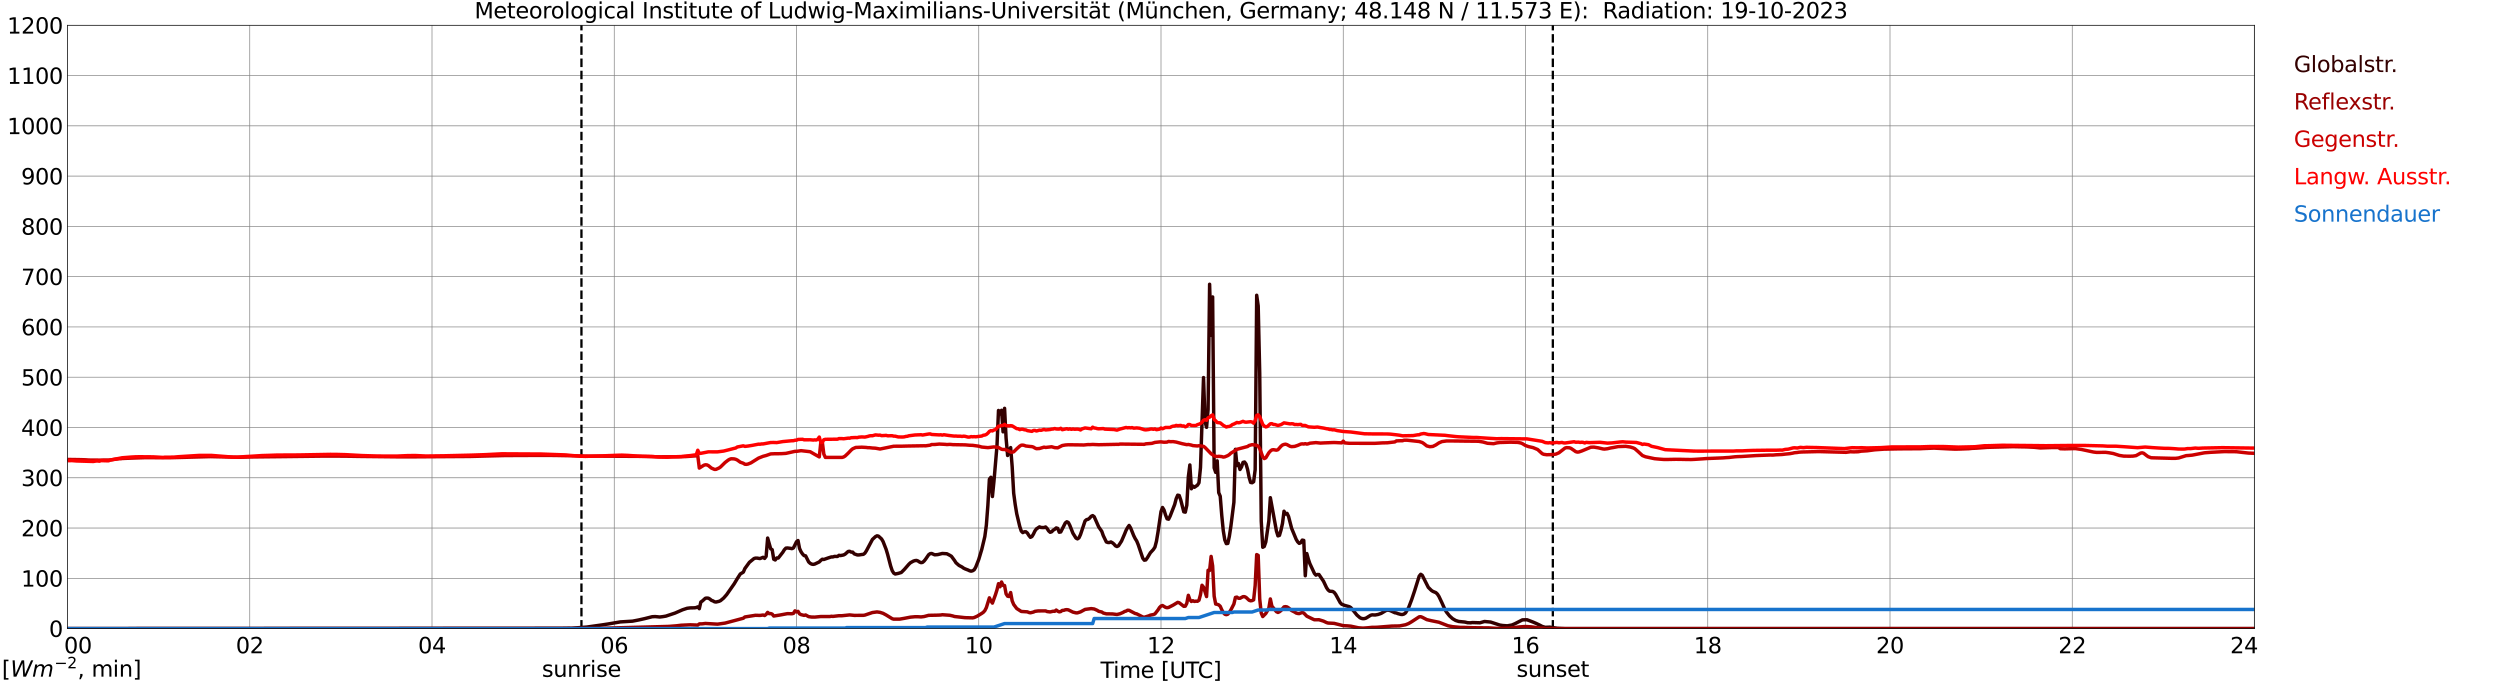 <?xml version="1.0" encoding="utf-8" standalone="no"?>
<!DOCTYPE svg PUBLIC "-//W3C//DTD SVG 1.1//EN"
  "http://www.w3.org/Graphics/SVG/1.1/DTD/svg11.dtd">
<svg xmlns:xlink="http://www.w3.org/1999/xlink" width="1085.4pt" height="296.64pt" viewBox="0 0 1085.4 296.64" xmlns="http://www.w3.org/2000/svg" version="1.1">
 <defs>
  <style type="text/css">*{stroke-linejoin: round; stroke-linecap: butt}</style>
 </defs>
 <g id="figure_1">
  <g id="patch_1">
   <path d="M 0 296.64 
L 1085.4 296.64 
L 1085.4 0 
L 0 0 
z
" style="fill: #ffffff"/>
  </g>
  <g id="axes_1">
   <g id="patch_2">
    <path d="M 29.306 272.909 
L 978.814 272.909 
L 978.814 10.976 
L 29.306 10.976 
z
" style="fill: #ffffff"/>
   </g>
   <g id="patch_3">
    <path d="M 978.814 272.909 
L 978.814 272.909 
L 978.814 10.976 
L 978.814 10.976 
z
" clip-path="url(#pb5bbebc48b)" style="fill: #d3d3d3; opacity: 0.25; stroke: #d3d3d3; stroke-linejoin: miter"/>
   </g>
   <g id="matplotlib.axis_1">
    <g id="xtick_1">
     <g id="line2d_1">
      <path d="M 29.306 272.909 
L 29.306 10.976 
" clip-path="url(#pb5bbebc48b)" style="fill: none; stroke: #808080; stroke-width: 0.3; stroke-linecap: square"/>
     </g>
     <g id="line2d_2"/>
     <g id="text_1">
      <!--    00 -->
      <g transform="translate(18.733 283.627) scale(0.095 -0.095)">
       <defs>
        <path id="DejaVuSans-20" transform="scale(0.016)"/>
        <path id="DejaVuSans-30" d="M 2034 4250 
Q 1547 4250 1301 3770 
Q 1056 3291 1056 2328 
Q 1056 1369 1301 889 
Q 1547 409 2034 409 
Q 2525 409 2770 889 
Q 3016 1369 3016 2328 
Q 3016 3291 2770 3770 
Q 2525 4250 2034 4250 
z
M 2034 4750 
Q 2819 4750 3233 4129 
Q 3647 3509 3647 2328 
Q 3647 1150 3233 529 
Q 2819 -91 2034 -91 
Q 1250 -91 836 529 
Q 422 1150 422 2328 
Q 422 3509 836 4129 
Q 1250 4750 2034 4750 
z
" transform="scale(0.016)"/>
       </defs>
       <use xlink:href="#DejaVuSans-20"/>
       <use xlink:href="#DejaVuSans-20" transform="translate(31.787 0)"/>
       <use xlink:href="#DejaVuSans-20" transform="translate(63.574 0)"/>
       <use xlink:href="#DejaVuSans-30" transform="translate(95.361 0)"/>
       <use xlink:href="#DejaVuSans-30" transform="translate(158.984 0)"/>
      </g>
     </g>
    </g>
    <g id="xtick_2">
     <g id="line2d_3">
      <path d="M 108.431 272.909 
L 108.431 10.976 
" clip-path="url(#pb5bbebc48b)" style="fill: none; stroke: #808080; stroke-width: 0.3; stroke-linecap: square"/>
     </g>
     <g id="line2d_4"/>
     <g id="text_2">
      <!-- 02 -->
      <g transform="translate(102.387 283.627) scale(0.095 -0.095)">
       <defs>
        <path id="DejaVuSans-32" d="M 1228 531 
L 3431 531 
L 3431 0 
L 469 0 
L 469 531 
Q 828 903 1448 1529 
Q 2069 2156 2228 2338 
Q 2531 2678 2651 2914 
Q 2772 3150 2772 3378 
Q 2772 3750 2511 3984 
Q 2250 4219 1831 4219 
Q 1534 4219 1204 4116 
Q 875 4013 500 3803 
L 500 4441 
Q 881 4594 1212 4672 
Q 1544 4750 1819 4750 
Q 2544 4750 2975 4387 
Q 3406 4025 3406 3419 
Q 3406 3131 3298 2873 
Q 3191 2616 2906 2266 
Q 2828 2175 2409 1742 
Q 1991 1309 1228 531 
z
" transform="scale(0.016)"/>
       </defs>
       <use xlink:href="#DejaVuSans-30"/>
       <use xlink:href="#DejaVuSans-32" transform="translate(63.623 0)"/>
      </g>
     </g>
    </g>
    <g id="xtick_3">
     <g id="line2d_5">
      <path d="M 187.557 272.909 
L 187.557 10.976 
" clip-path="url(#pb5bbebc48b)" style="fill: none; stroke: #808080; stroke-width: 0.3; stroke-linecap: square"/>
     </g>
     <g id="line2d_6"/>
     <g id="text_3">
      <!-- 04 -->
      <g transform="translate(181.513 283.627) scale(0.095 -0.095)">
       <defs>
        <path id="DejaVuSans-34" d="M 2419 4116 
L 825 1625 
L 2419 1625 
L 2419 4116 
z
M 2253 4666 
L 3047 4666 
L 3047 1625 
L 3713 1625 
L 3713 1100 
L 3047 1100 
L 3047 0 
L 2419 0 
L 2419 1100 
L 313 1100 
L 313 1709 
L 2253 4666 
z
" transform="scale(0.016)"/>
       </defs>
       <use xlink:href="#DejaVuSans-30"/>
       <use xlink:href="#DejaVuSans-34" transform="translate(63.623 0)"/>
      </g>
     </g>
    </g>
    <g id="xtick_4">
     <g id="line2d_7">
      <path d="M 266.683 272.909 
L 266.683 10.976 
" clip-path="url(#pb5bbebc48b)" style="fill: none; stroke: #808080; stroke-width: 0.3; stroke-linecap: square"/>
     </g>
     <g id="line2d_8"/>
     <g id="text_4">
      <!-- 06 -->
      <g transform="translate(260.638 283.627) scale(0.095 -0.095)">
       <defs>
        <path id="DejaVuSans-36" d="M 2113 2584 
Q 1688 2584 1439 2293 
Q 1191 2003 1191 1497 
Q 1191 994 1439 701 
Q 1688 409 2113 409 
Q 2538 409 2786 701 
Q 3034 994 3034 1497 
Q 3034 2003 2786 2293 
Q 2538 2584 2113 2584 
z
M 3366 4563 
L 3366 3988 
Q 3128 4100 2886 4159 
Q 2644 4219 2406 4219 
Q 1781 4219 1451 3797 
Q 1122 3375 1075 2522 
Q 1259 2794 1537 2939 
Q 1816 3084 2150 3084 
Q 2853 3084 3261 2657 
Q 3669 2231 3669 1497 
Q 3669 778 3244 343 
Q 2819 -91 2113 -91 
Q 1303 -91 875 529 
Q 447 1150 447 2328 
Q 447 3434 972 4092 
Q 1497 4750 2381 4750 
Q 2619 4750 2861 4703 
Q 3103 4656 3366 4563 
z
" transform="scale(0.016)"/>
       </defs>
       <use xlink:href="#DejaVuSans-30"/>
       <use xlink:href="#DejaVuSans-36" transform="translate(63.623 0)"/>
      </g>
     </g>
    </g>
    <g id="xtick_5">
     <g id="line2d_9">
      <path d="M 345.808 272.909 
L 345.808 10.976 
" clip-path="url(#pb5bbebc48b)" style="fill: none; stroke: #808080; stroke-width: 0.3; stroke-linecap: square"/>
     </g>
     <g id="line2d_10"/>
     <g id="text_5">
      <!-- 08 -->
      <g transform="translate(339.764 283.627) scale(0.095 -0.095)">
       <defs>
        <path id="DejaVuSans-38" d="M 2034 2216 
Q 1584 2216 1326 1975 
Q 1069 1734 1069 1313 
Q 1069 891 1326 650 
Q 1584 409 2034 409 
Q 2484 409 2743 651 
Q 3003 894 3003 1313 
Q 3003 1734 2745 1975 
Q 2488 2216 2034 2216 
z
M 1403 2484 
Q 997 2584 770 2862 
Q 544 3141 544 3541 
Q 544 4100 942 4425 
Q 1341 4750 2034 4750 
Q 2731 4750 3128 4425 
Q 3525 4100 3525 3541 
Q 3525 3141 3298 2862 
Q 3072 2584 2669 2484 
Q 3125 2378 3379 2068 
Q 3634 1759 3634 1313 
Q 3634 634 3220 271 
Q 2806 -91 2034 -91 
Q 1263 -91 848 271 
Q 434 634 434 1313 
Q 434 1759 690 2068 
Q 947 2378 1403 2484 
z
M 1172 3481 
Q 1172 3119 1398 2916 
Q 1625 2713 2034 2713 
Q 2441 2713 2670 2916 
Q 2900 3119 2900 3481 
Q 2900 3844 2670 4047 
Q 2441 4250 2034 4250 
Q 1625 4250 1398 4047 
Q 1172 3844 1172 3481 
z
" transform="scale(0.016)"/>
       </defs>
       <use xlink:href="#DejaVuSans-30"/>
       <use xlink:href="#DejaVuSans-38" transform="translate(63.623 0)"/>
      </g>
     </g>
    </g>
    <g id="xtick_6">
     <g id="line2d_11">
      <path d="M 424.934 272.909 
L 424.934 10.976 
" clip-path="url(#pb5bbebc48b)" style="fill: none; stroke: #808080; stroke-width: 0.3; stroke-linecap: square"/>
     </g>
     <g id="line2d_12"/>
     <g id="text_6">
      <!-- 10 -->
      <g transform="translate(418.89 283.627) scale(0.095 -0.095)">
       <defs>
        <path id="DejaVuSans-31" d="M 794 531 
L 1825 531 
L 1825 4091 
L 703 3866 
L 703 4441 
L 1819 4666 
L 2450 4666 
L 2450 531 
L 3481 531 
L 3481 0 
L 794 0 
L 794 531 
z
" transform="scale(0.016)"/>
       </defs>
       <use xlink:href="#DejaVuSans-31"/>
       <use xlink:href="#DejaVuSans-30" transform="translate(63.623 0)"/>
      </g>
     </g>
    </g>
    <g id="xtick_7">
     <g id="line2d_13">
      <path d="M 504.06 272.909 
L 504.06 10.976 
" clip-path="url(#pb5bbebc48b)" style="fill: none; stroke: #808080; stroke-width: 0.3; stroke-linecap: square"/>
     </g>
     <g id="line2d_14"/>
     <g id="text_7">
      <!-- 12 -->
      <g transform="translate(498.015 283.627) scale(0.095 -0.095)">
       <use xlink:href="#DejaVuSans-31"/>
       <use xlink:href="#DejaVuSans-32" transform="translate(63.623 0)"/>
      </g>
     </g>
    </g>
    <g id="xtick_8">
     <g id="line2d_15">
      <path d="M 583.185 272.909 
L 583.185 10.976 
" clip-path="url(#pb5bbebc48b)" style="fill: none; stroke: #808080; stroke-width: 0.3; stroke-linecap: square"/>
     </g>
     <g id="line2d_16"/>
     <g id="text_8">
      <!-- 14 -->
      <g transform="translate(577.141 283.627) scale(0.095 -0.095)">
       <use xlink:href="#DejaVuSans-31"/>
       <use xlink:href="#DejaVuSans-34" transform="translate(63.623 0)"/>
      </g>
     </g>
    </g>
    <g id="xtick_9">
     <g id="line2d_17">
      <path d="M 662.311 272.909 
L 662.311 10.976 
" clip-path="url(#pb5bbebc48b)" style="fill: none; stroke: #808080; stroke-width: 0.3; stroke-linecap: square"/>
     </g>
     <g id="line2d_18"/>
     <g id="text_9">
      <!-- 16 -->
      <g transform="translate(656.267 283.627) scale(0.095 -0.095)">
       <use xlink:href="#DejaVuSans-31"/>
       <use xlink:href="#DejaVuSans-36" transform="translate(63.623 0)"/>
      </g>
     </g>
    </g>
    <g id="xtick_10">
     <g id="line2d_19">
      <path d="M 741.437 272.909 
L 741.437 10.976 
" clip-path="url(#pb5bbebc48b)" style="fill: none; stroke: #808080; stroke-width: 0.3; stroke-linecap: square"/>
     </g>
     <g id="line2d_20"/>
     <g id="text_10">
      <!-- 18 -->
      <g transform="translate(735.392 283.627) scale(0.095 -0.095)">
       <use xlink:href="#DejaVuSans-31"/>
       <use xlink:href="#DejaVuSans-38" transform="translate(63.623 0)"/>
      </g>
     </g>
    </g>
    <g id="xtick_11">
     <g id="line2d_21">
      <path d="M 820.562 272.909 
L 820.562 10.976 
" clip-path="url(#pb5bbebc48b)" style="fill: none; stroke: #808080; stroke-width: 0.3; stroke-linecap: square"/>
     </g>
     <g id="line2d_22"/>
     <g id="text_11">
      <!-- 20 -->
      <g transform="translate(814.518 283.627) scale(0.095 -0.095)">
       <use xlink:href="#DejaVuSans-32"/>
       <use xlink:href="#DejaVuSans-30" transform="translate(63.623 0)"/>
      </g>
     </g>
    </g>
    <g id="xtick_12">
     <g id="line2d_23">
      <path d="M 899.688 272.909 
L 899.688 10.976 
" clip-path="url(#pb5bbebc48b)" style="fill: none; stroke: #808080; stroke-width: 0.3; stroke-linecap: square"/>
     </g>
     <g id="line2d_24"/>
     <g id="text_12">
      <!-- 22 -->
      <g transform="translate(893.644 283.627) scale(0.095 -0.095)">
       <use xlink:href="#DejaVuSans-32"/>
       <use xlink:href="#DejaVuSans-32" transform="translate(63.623 0)"/>
      </g>
     </g>
    </g>
    <g id="xtick_13">
     <g id="line2d_25">
      <path d="M 978.814 272.909 
L 978.814 10.976 
" clip-path="url(#pb5bbebc48b)" style="fill: none; stroke: #808080; stroke-width: 0.3; stroke-linecap: square"/>
     </g>
     <g id="line2d_26"/>
     <g id="text_13">
      <!-- 24    -->
      <g transform="translate(968.241 283.627) scale(0.095 -0.095)">
       <use xlink:href="#DejaVuSans-32"/>
       <use xlink:href="#DejaVuSans-34" transform="translate(63.623 0)"/>
       <use xlink:href="#DejaVuSans-20" transform="translate(127.246 0)"/>
       <use xlink:href="#DejaVuSans-20" transform="translate(159.033 0)"/>
       <use xlink:href="#DejaVuSans-20" transform="translate(190.82 0)"/>
      </g>
     </g>
    </g>
    <g id="text_14">
     <!-- Time [UTC] -->
     <g transform="translate(477.806 294.322) scale(0.095 -0.095)">
      <defs>
       <path id="DejaVuSans-54" d="M -19 4666 
L 3928 4666 
L 3928 4134 
L 2272 4134 
L 2272 0 
L 1638 0 
L 1638 4134 
L -19 4134 
L -19 4666 
z
" transform="scale(0.016)"/>
       <path id="DejaVuSans-69" d="M 603 3500 
L 1178 3500 
L 1178 0 
L 603 0 
L 603 3500 
z
M 603 4863 
L 1178 4863 
L 1178 4134 
L 603 4134 
L 603 4863 
z
" transform="scale(0.016)"/>
       <path id="DejaVuSans-6d" d="M 3328 2828 
Q 3544 3216 3844 3400 
Q 4144 3584 4550 3584 
Q 5097 3584 5394 3201 
Q 5691 2819 5691 2113 
L 5691 0 
L 5113 0 
L 5113 2094 
Q 5113 2597 4934 2840 
Q 4756 3084 4391 3084 
Q 3944 3084 3684 2787 
Q 3425 2491 3425 1978 
L 3425 0 
L 2847 0 
L 2847 2094 
Q 2847 2600 2669 2842 
Q 2491 3084 2119 3084 
Q 1678 3084 1418 2786 
Q 1159 2488 1159 1978 
L 1159 0 
L 581 0 
L 581 3500 
L 1159 3500 
L 1159 2956 
Q 1356 3278 1631 3431 
Q 1906 3584 2284 3584 
Q 2666 3584 2933 3390 
Q 3200 3197 3328 2828 
z
" transform="scale(0.016)"/>
       <path id="DejaVuSans-65" d="M 3597 1894 
L 3597 1613 
L 953 1613 
Q 991 1019 1311 708 
Q 1631 397 2203 397 
Q 2534 397 2845 478 
Q 3156 559 3463 722 
L 3463 178 
Q 3153 47 2828 -22 
Q 2503 -91 2169 -91 
Q 1331 -91 842 396 
Q 353 884 353 1716 
Q 353 2575 817 3079 
Q 1281 3584 2069 3584 
Q 2775 3584 3186 3129 
Q 3597 2675 3597 1894 
z
M 3022 2063 
Q 3016 2534 2758 2815 
Q 2500 3097 2075 3097 
Q 1594 3097 1305 2825 
Q 1016 2553 972 2059 
L 3022 2063 
z
" transform="scale(0.016)"/>
       <path id="DejaVuSans-5b" d="M 550 4863 
L 1875 4863 
L 1875 4416 
L 1125 4416 
L 1125 -397 
L 1875 -397 
L 1875 -844 
L 550 -844 
L 550 4863 
z
" transform="scale(0.016)"/>
       <path id="DejaVuSans-55" d="M 556 4666 
L 1191 4666 
L 1191 1831 
Q 1191 1081 1462 751 
Q 1734 422 2344 422 
Q 2950 422 3222 751 
Q 3494 1081 3494 1831 
L 3494 4666 
L 4128 4666 
L 4128 1753 
Q 4128 841 3676 375 
Q 3225 -91 2344 -91 
Q 1459 -91 1007 375 
Q 556 841 556 1753 
L 556 4666 
z
" transform="scale(0.016)"/>
       <path id="DejaVuSans-43" d="M 4122 4306 
L 4122 3641 
Q 3803 3938 3442 4084 
Q 3081 4231 2675 4231 
Q 1875 4231 1450 3742 
Q 1025 3253 1025 2328 
Q 1025 1406 1450 917 
Q 1875 428 2675 428 
Q 3081 428 3442 575 
Q 3803 722 4122 1019 
L 4122 359 
Q 3791 134 3420 21 
Q 3050 -91 2638 -91 
Q 1578 -91 968 557 
Q 359 1206 359 2328 
Q 359 3453 968 4101 
Q 1578 4750 2638 4750 
Q 3056 4750 3426 4639 
Q 3797 4528 4122 4306 
z
" transform="scale(0.016)"/>
       <path id="DejaVuSans-5d" d="M 1947 4863 
L 1947 -844 
L 622 -844 
L 622 -397 
L 1369 -397 
L 1369 4416 
L 622 4416 
L 622 4863 
L 1947 4863 
z
" transform="scale(0.016)"/>
      </defs>
      <use xlink:href="#DejaVuSans-54"/>
      <use xlink:href="#DejaVuSans-69" transform="translate(57.959 0)"/>
      <use xlink:href="#DejaVuSans-6d" transform="translate(85.742 0)"/>
      <use xlink:href="#DejaVuSans-65" transform="translate(183.154 0)"/>
      <use xlink:href="#DejaVuSans-20" transform="translate(244.678 0)"/>
      <use xlink:href="#DejaVuSans-5b" transform="translate(276.465 0)"/>
      <use xlink:href="#DejaVuSans-55" transform="translate(315.479 0)"/>
      <use xlink:href="#DejaVuSans-54" transform="translate(388.672 0)"/>
      <use xlink:href="#DejaVuSans-43" transform="translate(443.881 0)"/>
      <use xlink:href="#DejaVuSans-5d" transform="translate(513.705 0)"/>
     </g>
    </g>
   </g>
   <g id="matplotlib.axis_2">
    <g id="ytick_1">
     <g id="line2d_27">
      <path d="M 29.306 272.909 
L 978.814 272.909 
" clip-path="url(#pb5bbebc48b)" style="fill: none; stroke: #808080; stroke-width: 0.3; stroke-linecap: square"/>
     </g>
     <g id="line2d_28"/>
     <g id="text_15">
      <!-- 0 -->
      <g transform="translate(21.261 276.518) scale(0.095 -0.095)">
       <use xlink:href="#DejaVuSans-30"/>
      </g>
     </g>
    </g>
    <g id="ytick_2">
     <g id="line2d_29">
      <path d="M 29.306 251.081 
L 978.814 251.081 
" clip-path="url(#pb5bbebc48b)" style="fill: none; stroke: #808080; stroke-width: 0.3; stroke-linecap: square"/>
     </g>
     <g id="line2d_30"/>
     <g id="text_16">
      <!-- 100 -->
      <g transform="translate(9.173 254.69) scale(0.095 -0.095)">
       <use xlink:href="#DejaVuSans-31"/>
       <use xlink:href="#DejaVuSans-30" transform="translate(63.623 0)"/>
       <use xlink:href="#DejaVuSans-30" transform="translate(127.246 0)"/>
      </g>
     </g>
    </g>
    <g id="ytick_3">
     <g id="line2d_31">
      <path d="M 29.306 229.253 
L 978.814 229.253 
" clip-path="url(#pb5bbebc48b)" style="fill: none; stroke: #808080; stroke-width: 0.3; stroke-linecap: square"/>
     </g>
     <g id="line2d_32"/>
     <g id="text_17">
      <!-- 200 -->
      <g transform="translate(9.173 232.863) scale(0.095 -0.095)">
       <use xlink:href="#DejaVuSans-32"/>
       <use xlink:href="#DejaVuSans-30" transform="translate(63.623 0)"/>
       <use xlink:href="#DejaVuSans-30" transform="translate(127.246 0)"/>
      </g>
     </g>
    </g>
    <g id="ytick_4">
     <g id="line2d_33">
      <path d="M 29.306 207.426 
L 978.814 207.426 
" clip-path="url(#pb5bbebc48b)" style="fill: none; stroke: #808080; stroke-width: 0.3; stroke-linecap: square"/>
     </g>
     <g id="line2d_34"/>
     <g id="text_18">
      <!-- 300 -->
      <g transform="translate(9.173 211.035) scale(0.095 -0.095)">
       <defs>
        <path id="DejaVuSans-33" d="M 2597 2516 
Q 3050 2419 3304 2112 
Q 3559 1806 3559 1356 
Q 3559 666 3084 287 
Q 2609 -91 1734 -91 
Q 1441 -91 1130 -33 
Q 819 25 488 141 
L 488 750 
Q 750 597 1062 519 
Q 1375 441 1716 441 
Q 2309 441 2620 675 
Q 2931 909 2931 1356 
Q 2931 1769 2642 2001 
Q 2353 2234 1838 2234 
L 1294 2234 
L 1294 2753 
L 1863 2753 
Q 2328 2753 2575 2939 
Q 2822 3125 2822 3475 
Q 2822 3834 2567 4026 
Q 2313 4219 1838 4219 
Q 1578 4219 1281 4162 
Q 984 4106 628 3988 
L 628 4550 
Q 988 4650 1302 4700 
Q 1616 4750 1894 4750 
Q 2613 4750 3031 4423 
Q 3450 4097 3450 3541 
Q 3450 3153 3228 2886 
Q 3006 2619 2597 2516 
z
" transform="scale(0.016)"/>
       </defs>
       <use xlink:href="#DejaVuSans-33"/>
       <use xlink:href="#DejaVuSans-30" transform="translate(63.623 0)"/>
       <use xlink:href="#DejaVuSans-30" transform="translate(127.246 0)"/>
      </g>
     </g>
    </g>
    <g id="ytick_5">
     <g id="line2d_35">
      <path d="M 29.306 185.598 
L 978.814 185.598 
" clip-path="url(#pb5bbebc48b)" style="fill: none; stroke: #808080; stroke-width: 0.3; stroke-linecap: square"/>
     </g>
     <g id="line2d_36"/>
     <g id="text_19">
      <!-- 400 -->
      <g transform="translate(9.173 189.207) scale(0.095 -0.095)">
       <use xlink:href="#DejaVuSans-34"/>
       <use xlink:href="#DejaVuSans-30" transform="translate(63.623 0)"/>
       <use xlink:href="#DejaVuSans-30" transform="translate(127.246 0)"/>
      </g>
     </g>
    </g>
    <g id="ytick_6">
     <g id="line2d_37">
      <path d="M 29.306 163.77 
L 978.814 163.77 
" clip-path="url(#pb5bbebc48b)" style="fill: none; stroke: #808080; stroke-width: 0.3; stroke-linecap: square"/>
     </g>
     <g id="line2d_38"/>
     <g id="text_20">
      <!-- 500 -->
      <g transform="translate(9.173 167.379) scale(0.095 -0.095)">
       <defs>
        <path id="DejaVuSans-35" d="M 691 4666 
L 3169 4666 
L 3169 4134 
L 1269 4134 
L 1269 2991 
Q 1406 3038 1543 3061 
Q 1681 3084 1819 3084 
Q 2600 3084 3056 2656 
Q 3513 2228 3513 1497 
Q 3513 744 3044 326 
Q 2575 -91 1722 -91 
Q 1428 -91 1123 -41 
Q 819 9 494 109 
L 494 744 
Q 775 591 1075 516 
Q 1375 441 1709 441 
Q 2250 441 2565 725 
Q 2881 1009 2881 1497 
Q 2881 1984 2565 2268 
Q 2250 2553 1709 2553 
Q 1456 2553 1204 2497 
Q 953 2441 691 2322 
L 691 4666 
z
" transform="scale(0.016)"/>
       </defs>
       <use xlink:href="#DejaVuSans-35"/>
       <use xlink:href="#DejaVuSans-30" transform="translate(63.623 0)"/>
       <use xlink:href="#DejaVuSans-30" transform="translate(127.246 0)"/>
      </g>
     </g>
    </g>
    <g id="ytick_7">
     <g id="line2d_39">
      <path d="M 29.306 141.942 
L 978.814 141.942 
" clip-path="url(#pb5bbebc48b)" style="fill: none; stroke: #808080; stroke-width: 0.3; stroke-linecap: square"/>
     </g>
     <g id="line2d_40"/>
     <g id="text_21">
      <!-- 600 -->
      <g transform="translate(9.173 145.551) scale(0.095 -0.095)">
       <use xlink:href="#DejaVuSans-36"/>
       <use xlink:href="#DejaVuSans-30" transform="translate(63.623 0)"/>
       <use xlink:href="#DejaVuSans-30" transform="translate(127.246 0)"/>
      </g>
     </g>
    </g>
    <g id="ytick_8">
     <g id="line2d_41">
      <path d="M 29.306 120.114 
L 978.814 120.114 
" clip-path="url(#pb5bbebc48b)" style="fill: none; stroke: #808080; stroke-width: 0.3; stroke-linecap: square"/>
     </g>
     <g id="line2d_42"/>
     <g id="text_22">
      <!-- 700 -->
      <g transform="translate(9.173 123.724) scale(0.095 -0.095)">
       <defs>
        <path id="DejaVuSans-37" d="M 525 4666 
L 3525 4666 
L 3525 4397 
L 1831 0 
L 1172 0 
L 2766 4134 
L 525 4134 
L 525 4666 
z
" transform="scale(0.016)"/>
       </defs>
       <use xlink:href="#DejaVuSans-37"/>
       <use xlink:href="#DejaVuSans-30" transform="translate(63.623 0)"/>
       <use xlink:href="#DejaVuSans-30" transform="translate(127.246 0)"/>
      </g>
     </g>
    </g>
    <g id="ytick_9">
     <g id="line2d_43">
      <path d="M 29.306 98.287 
L 978.814 98.287 
" clip-path="url(#pb5bbebc48b)" style="fill: none; stroke: #808080; stroke-width: 0.3; stroke-linecap: square"/>
     </g>
     <g id="line2d_44"/>
     <g id="text_23">
      <!-- 800 -->
      <g transform="translate(9.173 101.896) scale(0.095 -0.095)">
       <use xlink:href="#DejaVuSans-38"/>
       <use xlink:href="#DejaVuSans-30" transform="translate(63.623 0)"/>
       <use xlink:href="#DejaVuSans-30" transform="translate(127.246 0)"/>
      </g>
     </g>
    </g>
    <g id="ytick_10">
     <g id="line2d_45">
      <path d="M 29.306 76.459 
L 978.814 76.459 
" clip-path="url(#pb5bbebc48b)" style="fill: none; stroke: #808080; stroke-width: 0.3; stroke-linecap: square"/>
     </g>
     <g id="line2d_46"/>
     <g id="text_24">
      <!-- 900 -->
      <g transform="translate(9.173 80.068) scale(0.095 -0.095)">
       <defs>
        <path id="DejaVuSans-39" d="M 703 97 
L 703 672 
Q 941 559 1184 500 
Q 1428 441 1663 441 
Q 2288 441 2617 861 
Q 2947 1281 2994 2138 
Q 2813 1869 2534 1725 
Q 2256 1581 1919 1581 
Q 1219 1581 811 2004 
Q 403 2428 403 3163 
Q 403 3881 828 4315 
Q 1253 4750 1959 4750 
Q 2769 4750 3195 4129 
Q 3622 3509 3622 2328 
Q 3622 1225 3098 567 
Q 2575 -91 1691 -91 
Q 1453 -91 1209 -44 
Q 966 3 703 97 
z
M 1959 2075 
Q 2384 2075 2632 2365 
Q 2881 2656 2881 3163 
Q 2881 3666 2632 3958 
Q 2384 4250 1959 4250 
Q 1534 4250 1286 3958 
Q 1038 3666 1038 3163 
Q 1038 2656 1286 2365 
Q 1534 2075 1959 2075 
z
" transform="scale(0.016)"/>
       </defs>
       <use xlink:href="#DejaVuSans-39"/>
       <use xlink:href="#DejaVuSans-30" transform="translate(63.623 0)"/>
       <use xlink:href="#DejaVuSans-30" transform="translate(127.246 0)"/>
      </g>
     </g>
    </g>
    <g id="ytick_11">
     <g id="line2d_47">
      <path d="M 29.306 54.631 
L 978.814 54.631 
" clip-path="url(#pb5bbebc48b)" style="fill: none; stroke: #808080; stroke-width: 0.3; stroke-linecap: square"/>
     </g>
     <g id="line2d_48"/>
     <g id="text_25">
      <!-- 1000 -->
      <g transform="translate(3.128 58.24) scale(0.095 -0.095)">
       <use xlink:href="#DejaVuSans-31"/>
       <use xlink:href="#DejaVuSans-30" transform="translate(63.623 0)"/>
       <use xlink:href="#DejaVuSans-30" transform="translate(127.246 0)"/>
       <use xlink:href="#DejaVuSans-30" transform="translate(190.869 0)"/>
      </g>
     </g>
    </g>
    <g id="ytick_12">
     <g id="line2d_49">
      <path d="M 29.306 32.803 
L 978.814 32.803 
" clip-path="url(#pb5bbebc48b)" style="fill: none; stroke: #808080; stroke-width: 0.3; stroke-linecap: square"/>
     </g>
     <g id="line2d_50"/>
     <g id="text_26">
      <!-- 1100 -->
      <g transform="translate(3.128 36.413) scale(0.095 -0.095)">
       <use xlink:href="#DejaVuSans-31"/>
       <use xlink:href="#DejaVuSans-31" transform="translate(63.623 0)"/>
       <use xlink:href="#DejaVuSans-30" transform="translate(127.246 0)"/>
       <use xlink:href="#DejaVuSans-30" transform="translate(190.869 0)"/>
      </g>
     </g>
    </g>
    <g id="ytick_13">
     <g id="line2d_51">
      <path d="M 29.306 10.976 
L 978.814 10.976 
" clip-path="url(#pb5bbebc48b)" style="fill: none; stroke: #808080; stroke-width: 0.3; stroke-linecap: square"/>
     </g>
     <g id="line2d_52"/>
     <g id="text_27">
      <!-- 1200 -->
      <g transform="translate(3.128 14.585) scale(0.095 -0.095)">
       <use xlink:href="#DejaVuSans-31"/>
       <use xlink:href="#DejaVuSans-32" transform="translate(63.623 0)"/>
       <use xlink:href="#DejaVuSans-30" transform="translate(127.246 0)"/>
       <use xlink:href="#DejaVuSans-30" transform="translate(190.869 0)"/>
      </g>
     </g>
    </g>
   </g>
   <g id="line2d_53">
    <path d="M 252.44 272.909 
L 252.44 10.976 
" clip-path="url(#pb5bbebc48b)" style="fill: none; stroke-dasharray: 3.7,1.6; stroke-dashoffset: 0; stroke: #000000"/>
   </g>
   <g id="line2d_54">
    <path d="M 674.18 272.909 
L 674.18 10.976 
" clip-path="url(#pb5bbebc48b)" style="fill: none; stroke-dasharray: 3.7,1.6; stroke-dashoffset: 0; stroke: #000000"/>
   </g>
   <g id="line2d_55">
    <path d="M 29.306 272.909 
L 242.945 272.804 
L 246.901 272.743 
L 248.22 272.763 
L 249.539 272.64 
L 254.814 272.237 
L 261.408 271.304 
L 264.045 270.898 
L 269.32 270.006 
L 272.617 269.805 
L 274.595 269.683 
L 277.233 269.176 
L 279.87 268.587 
L 283.167 267.757 
L 284.486 267.696 
L 286.464 267.878 
L 287.783 267.716 
L 289.102 267.493 
L 293.058 266.177 
L 296.355 264.736 
L 298.333 264.088 
L 299.652 263.927 
L 301.63 263.885 
L 302.289 263.765 
L 302.949 263.481 
L 303.608 264.272 
L 304.267 261.392 
L 304.927 260.928 
L 306.246 259.731 
L 306.905 259.651 
L 307.564 259.712 
L 308.224 260.096 
L 308.883 260.644 
L 309.543 260.886 
L 310.202 261.272 
L 310.861 261.373 
L 312.18 261.069 
L 312.839 260.764 
L 314.158 259.67 
L 315.477 258.171 
L 318.774 253.447 
L 320.093 251.238 
L 321.411 249.193 
L 322.73 248.403 
L 323.39 246.842 
L 325.368 244.125 
L 327.346 242.505 
L 328.005 242.302 
L 328.665 242.302 
L 329.983 242.505 
L 331.302 241.957 
L 331.961 242.444 
L 332.621 241.571 
L 333.28 233.606 
L 334.599 238.268 
L 335.258 238.652 
L 335.918 242.789 
L 336.577 243.112 
L 337.236 242.241 
L 337.896 242.28 
L 339.874 239.748 
L 340.533 238.674 
L 341.193 237.984 
L 341.852 237.904 
L 343.171 238.065 
L 343.83 238.207 
L 344.49 237.884 
L 345.808 235.208 
L 346.468 234.682 
L 347.127 238.107 
L 347.787 239.565 
L 348.446 240.538 
L 349.105 241.228 
L 349.765 241.328 
L 351.083 243.963 
L 351.743 244.572 
L 352.402 244.915 
L 353.062 245.037 
L 353.721 244.895 
L 355.699 243.963 
L 356.359 243.291 
L 357.018 242.793 
L 357.677 242.907 
L 359.655 242.204 
L 360.974 241.789 
L 361.634 241.789 
L 362.293 241.571 
L 363.612 241.593 
L 364.271 241.086 
L 364.93 241.206 
L 366.249 240.944 
L 366.909 240.599 
L 368.227 239.423 
L 368.887 239.342 
L 369.546 239.707 
L 370.206 239.707 
L 370.865 240.457 
L 372.184 240.922 
L 372.843 240.944 
L 374.162 240.741 
L 374.821 240.68 
L 375.481 240.174 
L 376.14 239.161 
L 378.777 234.195 
L 380.096 232.979 
L 380.756 232.634 
L 381.415 232.776 
L 382.734 233.992 
L 383.393 235.107 
L 384.712 238.491 
L 385.371 240.7 
L 386.69 245.766 
L 387.349 247.733 
L 388.009 248.807 
L 388.668 249.213 
L 389.987 248.948 
L 391.306 248.545 
L 392.624 247.226 
L 394.603 244.956 
L 395.262 244.328 
L 396.581 243.598 
L 397.24 243.395 
L 397.899 243.315 
L 398.559 243.557 
L 399.218 244.004 
L 399.878 244.288 
L 400.537 244.166 
L 401.196 243.598 
L 401.856 242.767 
L 403.175 240.842 
L 403.834 240.377 
L 404.493 240.296 
L 405.812 240.883 
L 407.131 240.781 
L 409.109 240.296 
L 411.087 240.416 
L 412.406 241.106 
L 413.065 241.512 
L 414.384 243.295 
L 415.043 244.328 
L 416.362 245.482 
L 417.681 246.172 
L 418.34 246.659 
L 419 246.984 
L 420.318 247.49 
L 420.978 247.813 
L 421.637 247.977 
L 422.297 247.794 
L 422.956 247.368 
L 423.615 246.253 
L 424.934 242.889 
L 426.253 238.471 
L 427.572 232.957 
L 428.231 228.033 
L 428.89 219.44 
L 429.55 208.05 
L 430.209 207.218 
L 430.869 215.569 
L 431.528 209.043 
L 432.847 193.639 
L 433.506 178.216 
L 434.165 179.776 
L 434.825 178.135 
L 435.484 187.479 
L 436.144 177.284 
L 436.803 190.234 
L 437.462 197.754 
L 438.122 195.525 
L 438.781 194.329 
L 439.44 202.536 
L 440.1 214.129 
L 440.759 219.034 
L 441.419 223.028 
L 442.737 228.581 
L 443.397 230.567 
L 444.056 231.235 
L 444.716 230.89 
L 445.375 230.871 
L 446.034 231.419 
L 446.694 232.471 
L 447.353 233.283 
L 448.012 232.957 
L 448.672 231.884 
L 449.331 230.506 
L 449.991 229.613 
L 451.309 228.743 
L 451.969 229.007 
L 453.287 229.046 
L 453.947 228.784 
L 454.606 229.452 
L 455.266 230.487 
L 455.925 231.093 
L 456.584 230.89 
L 457.244 230.181 
L 457.903 229.797 
L 458.563 229.21 
L 459.222 229.41 
L 459.881 231.074 
L 460.541 230.951 
L 462.519 227.04 
L 463.178 226.534 
L 463.838 226.859 
L 464.497 228.155 
L 465.816 231.499 
L 467.134 233.606 
L 467.794 233.951 
L 468.453 233.505 
L 469.113 232.087 
L 471.091 226.169 
L 471.75 225.601 
L 472.409 225.46 
L 473.069 224.953 
L 473.728 224.183 
L 474.388 223.857 
L 475.047 224.325 
L 477.025 228.804 
L 478.344 230.687 
L 479.003 232.554 
L 480.322 235.289 
L 480.981 235.533 
L 481.641 235.553 
L 482.3 235.289 
L 482.96 235.653 
L 483.619 236.201 
L 484.278 236.972 
L 484.938 237.275 
L 485.597 236.972 
L 486.916 234.944 
L 488.235 231.884 
L 488.894 230.242 
L 489.553 229.068 
L 490.213 228.134 
L 490.872 229.21 
L 492.191 232.512 
L 492.85 233.831 
L 493.51 234.883 
L 494.169 236.485 
L 496.147 242.363 
L 496.807 243.214 
L 497.466 243.092 
L 498.125 242.18 
L 499.444 239.99 
L 500.763 238.552 
L 501.422 237.539 
L 502.082 235.005 
L 502.741 231.113 
L 504.06 222.116 
L 504.719 220.332 
L 505.379 221.426 
L 506.038 223.615 
L 506.697 225.237 
L 507.357 225.418 
L 508.016 224.102 
L 509.994 219.036 
L 510.654 216.502 
L 511.313 214.98 
L 511.972 215.122 
L 512.632 217.069 
L 513.95 222.216 
L 514.61 222.358 
L 515.269 219.319 
L 515.929 206.996 
L 516.588 201.868 
L 517.247 212.204 
L 517.907 211.029 
L 518.566 211.555 
L 519.885 210.643 
L 520.544 209.61 
L 521.204 203.045 
L 522.522 163.927 
L 523.182 183.02 
L 523.841 185.532 
L 524.501 177.731 
L 525.16 123.415 
L 525.819 145.585 
L 526.479 128.926 
L 527.138 203.125 
L 527.797 205.09 
L 528.457 200.085 
L 529.116 213.887 
L 529.776 215.447 
L 530.435 223.716 
L 531.094 230.404 
L 531.754 234.418 
L 532.413 236.018 
L 533.073 235.917 
L 533.732 232.877 
L 534.391 228.54 
L 535.71 218.062 
L 536.369 195.08 
L 537.029 202.091 
L 537.688 201.24 
L 538.348 203.835 
L 539.007 202.739 
L 539.666 200.753 
L 540.326 200.591 
L 540.985 201.484 
L 541.644 203.774 
L 542.304 207.218 
L 542.963 209.449 
L 543.623 209.591 
L 544.282 209.143 
L 544.941 203.916 
L 545.601 128.197 
L 546.26 132.838 
L 546.919 161.982 
L 547.579 226.25 
L 548.238 237.6 
L 548.898 237.234 
L 549.557 235.308 
L 550.876 226.208 
L 551.535 216.076 
L 554.173 230.526 
L 554.832 232.654 
L 555.491 232.431 
L 556.151 230.161 
L 556.81 227.201 
L 557.47 221.954 
L 558.129 223.209 
L 558.788 222.886 
L 559.448 224.244 
L 560.766 229.371 
L 562.745 234.154 
L 563.404 235.249 
L 564.063 235.898 
L 564.723 235.634 
L 565.382 234.498 
L 566.042 234.621 
L 566.701 249.961 
L 567.36 240.335 
L 568.02 242.728 
L 568.679 244.692 
L 569.998 247.51 
L 570.657 248.948 
L 571.317 249.699 
L 571.976 249.416 
L 572.635 249.435 
L 574.613 252.354 
L 575.932 255.15 
L 576.592 256.123 
L 577.251 256.671 
L 578.57 256.772 
L 579.229 257.178 
L 579.889 258.029 
L 581.867 261.657 
L 582.526 262.346 
L 583.845 262.853 
L 585.823 263.398 
L 586.482 263.804 
L 587.801 265.385 
L 589.12 267.028 
L 590.439 268.183 
L 591.098 268.486 
L 591.757 268.609 
L 592.417 268.567 
L 593.076 268.364 
L 595.054 267.129 
L 595.714 266.945 
L 597.032 267.007 
L 598.351 266.764 
L 599.67 266.297 
L 601.648 265.101 
L 602.307 264.9 
L 602.967 264.939 
L 603.626 265.123 
L 605.604 266.035 
L 606.264 266.136 
L 606.923 266.419 
L 608.242 266.764 
L 608.901 266.784 
L 609.561 266.581 
L 610.22 266.094 
L 611.539 263.866 
L 612.858 260.421 
L 614.176 256.488 
L 616.154 250.145 
L 616.814 249.335 
L 617.473 249.76 
L 620.111 255.008 
L 621.429 256.307 
L 622.089 256.752 
L 623.408 257.3 
L 624.067 257.928 
L 624.726 258.941 
L 626.045 261.737 
L 627.364 264.697 
L 628.023 265.771 
L 629.342 267.413 
L 630.661 268.609 
L 631.98 269.379 
L 633.298 269.805 
L 635.936 270.067 
L 637.255 270.372 
L 638.573 270.392 
L 639.233 270.289 
L 642.53 270.392 
L 644.508 269.825 
L 647.145 270.067 
L 648.464 270.492 
L 651.102 271.366 
L 652.42 271.566 
L 654.399 271.708 
L 656.377 271.366 
L 657.695 270.798 
L 660.992 269.115 
L 662.97 269.074 
L 664.289 269.58 
L 665.608 270.089 
L 666.927 270.656 
L 668.246 271.283 
L 669.564 271.972 
L 670.883 272.357 
L 672.861 272.276 
L 676.158 272.782 
L 679.455 272.909 
L 978.154 272.909 
L 978.154 272.909 
" clip-path="url(#pb5bbebc48b)" style="fill: none; stroke: #330000; stroke-width: 1.5; stroke-linecap: square"/>
   </g>
   <g id="line2d_56">
    <path d="M 29.306 272.909 
L 259.43 272.808 
L 289.102 271.996 
L 290.42 271.957 
L 293.717 271.693 
L 295.696 271.451 
L 299.652 271.267 
L 302.949 271.39 
L 303.608 270.864 
L 304.927 270.842 
L 306.246 270.68 
L 311.521 270.984 
L 314.818 270.519 
L 322.73 268.41 
L 323.39 267.862 
L 328.005 267.133 
L 329.983 267.194 
L 331.302 267.011 
L 331.961 267.234 
L 332.621 266.749 
L 333.28 265.876 
L 333.94 266.424 
L 334.599 266.384 
L 335.258 266.627 
L 335.918 267.458 
L 338.555 267.033 
L 341.852 266.424 
L 343.83 266.465 
L 344.49 266.302 
L 345.149 265.208 
L 345.808 265.675 
L 346.468 265.431 
L 347.127 266.505 
L 347.787 266.849 
L 349.105 267.175 
L 349.765 266.991 
L 351.083 267.72 
L 352.402 267.904 
L 353.721 267.923 
L 356.359 267.67 
L 360.315 267.67 
L 360.974 267.554 
L 361.634 267.618 
L 364.271 267.317 
L 365.59 267.317 
L 368.887 266.972 
L 370.865 267.175 
L 374.821 267.153 
L 375.481 267.052 
L 378.777 265.937 
L 380.756 265.675 
L 382.074 265.856 
L 383.393 266.282 
L 384.712 266.991 
L 387.349 268.613 
L 388.009 268.816 
L 390.646 268.794 
L 392.624 268.452 
L 395.262 267.943 
L 397.24 267.762 
L 398.559 267.762 
L 399.878 267.843 
L 401.196 267.681 
L 403.175 267.153 
L 405.153 267.114 
L 407.131 267.072 
L 408.45 267.011 
L 409.109 266.891 
L 412.406 267.133 
L 413.725 267.437 
L 414.384 267.659 
L 419 268.168 
L 422.297 268.249 
L 422.956 268.107 
L 424.275 267.517 
L 426.253 266.302 
L 426.912 265.837 
L 427.572 265.108 
L 428.231 263.809 
L 429.55 259.552 
L 430.209 260.871 
L 430.869 261.844 
L 432.187 258.195 
L 432.847 256.088 
L 433.506 253.412 
L 434.165 254.75 
L 434.825 252.683 
L 435.484 254.163 
L 436.144 254.222 
L 436.803 257.83 
L 437.462 258.843 
L 438.122 258.985 
L 438.781 257.263 
L 439.44 260.851 
L 440.1 262.431 
L 441.419 264.195 
L 443.397 265.472 
L 446.034 265.634 
L 446.694 265.917 
L 447.353 266.059 
L 448.672 265.734 
L 449.331 265.431 
L 450.65 265.249 
L 451.969 265.228 
L 453.947 265.228 
L 454.606 265.511 
L 455.925 265.675 
L 457.244 265.369 
L 457.903 265.411 
L 458.563 264.863 
L 459.222 265.35 
L 459.881 265.653 
L 460.541 265.511 
L 461.2 265.005 
L 461.859 264.985 
L 462.519 264.741 
L 463.178 264.682 
L 463.838 264.782 
L 465.816 265.756 
L 467.134 266.079 
L 467.794 266.079 
L 469.113 265.653 
L 471.091 264.579 
L 473.728 264.234 
L 475.047 264.398 
L 476.366 264.985 
L 477.025 265.411 
L 478.344 265.695 
L 479.003 266.16 
L 480.322 266.505 
L 482.96 266.546 
L 484.938 266.788 
L 486.256 266.465 
L 487.575 265.898 
L 488.235 265.492 
L 488.894 265.308 
L 489.553 264.924 
L 490.213 264.985 
L 492.85 266.363 
L 493.51 266.505 
L 496.147 267.862 
L 496.807 267.984 
L 498.785 267.375 
L 499.444 267.072 
L 500.763 266.81 
L 501.422 266.526 
L 502.741 264.843 
L 503.4 263.789 
L 504.06 263.121 
L 504.719 262.896 
L 506.038 263.689 
L 506.697 263.85 
L 507.357 263.728 
L 509.335 262.715 
L 511.313 261.519 
L 511.972 261.702 
L 513.95 263.241 
L 514.61 263.18 
L 515.269 261.905 
L 515.929 258.459 
L 516.588 260.345 
L 517.247 261.135 
L 517.907 260.81 
L 518.566 261.135 
L 519.226 260.993 
L 519.885 261.054 
L 520.544 260.607 
L 521.204 258.155 
L 521.863 254.102 
L 522.522 254.912 
L 523.841 259.007 
L 524.501 247.595 
L 525.16 247.676 
L 525.819 241.577 
L 526.479 245.69 
L 527.138 258.843 
L 527.797 262.248 
L 528.457 262.37 
L 529.116 262.613 
L 529.776 263.222 
L 530.435 264.721 
L 531.094 265.917 
L 531.754 266.668 
L 532.413 266.869 
L 533.073 266.668 
L 533.732 265.856 
L 534.391 264.802 
L 535.71 262.228 
L 536.369 259.371 
L 537.029 259.249 
L 537.688 259.755 
L 538.348 259.755 
L 539.666 259.046 
L 540.326 259.046 
L 540.985 259.371 
L 542.304 260.607 
L 542.963 260.851 
L 543.623 260.749 
L 544.282 260.426 
L 544.941 254.202 
L 545.601 240.785 
L 546.26 241.13 
L 546.919 260.081 
L 547.579 266.16 
L 548.238 267.681 
L 549.557 266.343 
L 550.876 264.073 
L 551.535 260.039 
L 552.195 263.161 
L 554.173 265.572 
L 554.832 265.898 
L 555.491 265.592 
L 556.151 265.086 
L 557.47 263.486 
L 558.129 263.383 
L 558.788 263.505 
L 559.448 263.931 
L 560.766 265.066 
L 562.085 265.734 
L 562.745 266.16 
L 563.404 266.343 
L 564.063 266.404 
L 565.382 265.898 
L 566.042 266.16 
L 567.36 267.517 
L 569.998 268.794 
L 570.657 269.078 
L 571.976 269.078 
L 572.635 269.058 
L 574.613 269.667 
L 575.932 270.296 
L 576.592 270.497 
L 579.229 270.639 
L 583.185 271.632 
L 585.164 271.734 
L 586.482 271.855 
L 589.779 272.564 
L 591.757 272.706 
L 593.736 272.564 
L 595.714 272.363 
L 597.692 272.341 
L 604.286 271.815 
L 607.582 271.754 
L 610.22 271.248 
L 611.539 270.722 
L 612.858 269.951 
L 616.154 267.801 
L 616.814 267.742 
L 617.473 267.984 
L 619.451 269.019 
L 621.429 269.484 
L 624.726 270.154 
L 628.683 271.693 
L 630.661 272.079 
L 633.958 272.383 
L 635.936 272.402 
L 638.573 272.505 
L 640.552 272.544 
L 646.486 272.605 
L 649.783 272.808 
L 653.08 272.808 
L 653.739 272.728 
L 655.058 272.728 
L 657.036 272.505 
L 659.674 272.18 
L 662.311 271.996 
L 664.949 272.16 
L 668.905 272.706 
L 670.224 272.706 
L 670.883 272.909 
L 978.154 272.909 
L 978.154 272.909 
" clip-path="url(#pb5bbebc48b)" style="fill: none; stroke: #990000; stroke-width: 1.5; stroke-linecap: square"/>
   </g>
   <g id="line2d_57">
    <path d="M 29.306 199.469 
L 33.921 199.535 
L 35.24 199.565 
L 37.218 199.626 
L 38.537 199.72 
L 39.856 199.736 
L 43.812 199.762 
L 45.131 199.703 
L 47.768 199.696 
L 51.725 199.175 
L 52.384 199.181 
L 53.043 199.068 
L 55.022 198.98 
L 62.934 198.703 
L 73.484 198.74 
L 75.462 198.686 
L 91.288 198.251 
L 103.816 198.544 
L 107.772 198.441 
L 110.41 198.391 
L 117.003 198.315 
L 120.3 198.278 
L 140.741 198.031 
L 145.357 198.031 
L 151.951 198.09 
L 155.907 198.162 
L 174.37 198.371 
L 178.985 198.356 
L 204.042 198.181 
L 219.207 197.778 
L 235.692 197.706 
L 240.967 197.741 
L 250.858 197.928 
L 254.814 198.016 
L 258.77 198.035 
L 277.233 198.136 
L 279.211 198.175 
L 280.53 198.19 
L 286.464 198.336 
L 294.377 198.332 
L 297.674 198.232 
L 302.289 197.911 
L 302.949 197.872 
L 303.608 203.221 
L 305.586 201.986 
L 306.246 201.792 
L 306.905 201.84 
L 307.564 202.145 
L 308.883 203.23 
L 310.202 203.796 
L 310.861 203.778 
L 312.18 203.191 
L 312.839 202.722 
L 314.818 200.783 
L 316.136 199.766 
L 316.796 199.391 
L 317.455 199.172 
L 318.774 199.24 
L 319.433 199.417 
L 320.093 199.718 
L 321.411 200.668 
L 322.73 201.13 
L 323.39 201.556 
L 324.049 201.593 
L 324.708 201.486 
L 326.027 200.958 
L 329.324 198.891 
L 331.302 198.109 
L 332.621 197.762 
L 334.599 197.068 
L 336.577 196.981 
L 337.896 196.987 
L 339.215 196.961 
L 341.193 196.841 
L 345.149 195.953 
L 345.808 195.962 
L 347.787 195.665 
L 351.743 196.117 
L 353.721 197.258 
L 355.699 198.369 
L 356.359 192.083 
L 357.018 191.899 
L 357.677 197.166 
L 358.337 198.59 
L 365.59 198.594 
L 366.249 198.404 
L 366.909 198.007 
L 368.227 196.771 
L 369.546 195.388 
L 370.206 194.842 
L 371.524 194.263 
L 374.162 194.156 
L 376.14 194.268 
L 376.799 194.373 
L 377.459 194.364 
L 378.777 194.514 
L 380.096 194.589 
L 382.074 194.944 
L 388.009 193.737 
L 391.306 193.724 
L 393.943 193.652 
L 401.196 193.528 
L 401.856 193.556 
L 403.834 193.277 
L 404.493 192.984 
L 405.812 192.98 
L 407.79 192.794 
L 410.428 192.928 
L 411.087 193.01 
L 412.406 192.921 
L 413.725 193.048 
L 419 193.144 
L 420.978 193.31 
L 422.297 193.349 
L 424.934 193.716 
L 426.253 194.095 
L 427.572 194.22 
L 428.89 194.349 
L 431.528 194.036 
L 433.506 194.266 
L 434.825 195.043 
L 435.484 195.161 
L 436.144 195.119 
L 437.462 195.586 
L 438.781 196.302 
L 439.44 196.324 
L 440.1 196.165 
L 441.419 194.861 
L 442.737 193.687 
L 443.397 193.283 
L 444.056 193.244 
L 444.716 193.382 
L 445.375 193.633 
L 447.353 193.857 
L 448.012 193.908 
L 448.672 194.111 
L 449.331 194.525 
L 449.991 194.805 
L 451.309 194.724 
L 453.287 194.132 
L 453.947 194.27 
L 456.584 193.971 
L 457.903 194.342 
L 459.222 194.427 
L 461.2 193.43 
L 462.519 193.198 
L 463.838 193.1 
L 469.772 193.174 
L 470.431 193.211 
L 472.409 193.008 
L 473.069 193.043 
L 474.388 192.962 
L 477.025 193.082 
L 484.938 192.91 
L 485.597 192.932 
L 486.256 192.79 
L 496.807 192.906 
L 497.466 192.696 
L 500.103 192.493 
L 501.422 192.078 
L 503.4 191.865 
L 504.06 191.84 
L 505.379 192.004 
L 506.697 191.939 
L 507.357 191.651 
L 508.016 191.753 
L 509.335 191.734 
L 510.654 191.934 
L 513.291 192.639 
L 515.269 193.056 
L 515.929 192.969 
L 517.247 193.24 
L 517.907 193.462 
L 519.885 193.622 
L 520.544 193.51 
L 522.522 193.781 
L 523.182 194.281 
L 525.819 197.007 
L 526.479 197.411 
L 527.138 197.97 
L 528.457 198.227 
L 529.116 198.105 
L 530.435 198.236 
L 531.094 198.448 
L 531.754 198.352 
L 533.073 197.799 
L 533.732 197.367 
L 534.391 196.747 
L 535.71 195.957 
L 537.029 195.073 
L 541.644 193.857 
L 542.304 193.412 
L 543.623 193.05 
L 545.601 193.331 
L 546.26 193.72 
L 546.919 194.759 
L 548.238 198.33 
L 548.898 199.087 
L 549.557 198.769 
L 550.876 196.577 
L 551.535 195.828 
L 552.195 195.344 
L 552.854 195.235 
L 554.173 195.457 
L 554.832 195.246 
L 556.151 193.744 
L 556.81 193.203 
L 557.47 192.958 
L 558.129 192.845 
L 558.788 193.045 
L 560.107 193.766 
L 560.766 193.919 
L 562.085 193.809 
L 563.404 193.373 
L 564.723 192.803 
L 565.382 192.698 
L 566.042 192.777 
L 566.701 192.615 
L 567.36 192.814 
L 568.02 192.679 
L 568.679 192.423 
L 571.317 192.164 
L 573.295 192.367 
L 574.613 192.295 
L 579.229 192.118 
L 582.526 192.273 
L 583.185 191.531 
L 583.845 192.292 
L 585.823 192.463 
L 597.032 192.471 
L 600.329 192.281 
L 602.307 192.244 
L 605.604 191.862 
L 606.264 191.413 
L 608.242 191.341 
L 608.901 191.356 
L 609.561 191.12 
L 610.879 191.12 
L 616.154 191.69 
L 617.473 192.122 
L 618.133 192.556 
L 619.451 193.602 
L 620.77 193.938 
L 622.089 193.816 
L 623.408 193.165 
L 624.726 192.284 
L 626.045 191.716 
L 628.023 191.448 
L 631.98 191.454 
L 634.617 191.5 
L 641.87 191.576 
L 643.848 191.908 
L 645.827 192.456 
L 648.464 192.635 
L 649.783 192.308 
L 651.102 192.122 
L 655.717 191.978 
L 659.014 192.07 
L 660.333 192.345 
L 660.992 192.628 
L 662.311 193.432 
L 663.63 193.894 
L 665.608 194.342 
L 667.586 195.163 
L 668.905 196.361 
L 669.564 196.953 
L 670.224 197.243 
L 671.542 197.428 
L 674.18 197.343 
L 675.499 197.156 
L 676.817 196.588 
L 679.455 194.538 
L 680.114 194.346 
L 681.433 194.423 
L 682.092 194.685 
L 683.411 195.58 
L 684.071 196.066 
L 684.73 196.267 
L 685.389 196.252 
L 686.708 195.809 
L 690.664 194.17 
L 691.983 194.113 
L 693.961 194.445 
L 695.939 194.916 
L 696.599 194.977 
L 697.918 194.818 
L 699.236 194.493 
L 700.555 194.276 
L 702.533 193.888 
L 705.83 193.779 
L 707.808 194.071 
L 709.127 194.486 
L 709.786 194.813 
L 711.105 195.962 
L 713.083 197.775 
L 714.402 198.308 
L 718.358 199.148 
L 720.337 199.33 
L 722.315 199.476 
L 724.293 199.474 
L 727.59 199.406 
L 729.568 199.426 
L 731.546 199.469 
L 734.184 199.509 
L 735.502 199.45 
L 739.459 199.196 
L 740.777 199.089 
L 748.031 198.795 
L 749.349 198.688 
L 750.668 198.614 
L 751.987 198.459 
L 753.306 198.315 
L 754.624 198.232 
L 755.943 198.201 
L 762.537 197.784 
L 768.471 197.553 
L 769.79 197.57 
L 771.109 197.448 
L 773.746 197.321 
L 775.065 197.162 
L 777.043 196.972 
L 778.362 196.734 
L 779.021 196.573 
L 780.34 196.448 
L 781 196.328 
L 782.318 196.239 
L 789.572 196.058 
L 801.44 196.385 
L 802.759 196.213 
L 803.419 196.13 
L 804.737 196.189 
L 806.715 196.132 
L 808.034 195.887 
L 810.672 195.721 
L 813.969 195.285 
L 817.925 195.012 
L 824.519 194.879 
L 833.75 194.816 
L 835.069 194.746 
L 839.684 194.556 
L 846.278 194.903 
L 848.916 195.01 
L 850.894 194.96 
L 854.85 194.811 
L 856.169 194.663 
L 858.147 194.576 
L 862.763 194.222 
L 873.972 193.923 
L 877.929 194.01 
L 879.907 194.039 
L 883.204 194.204 
L 885.841 194.482 
L 890.457 194.318 
L 892.435 194.292 
L 893.754 194.303 
L 894.413 194.818 
L 896.391 194.881 
L 901.007 194.755 
L 903.644 195.134 
L 907.601 195.981 
L 908.919 196.256 
L 910.238 196.416 
L 914.194 196.385 
L 915.513 196.549 
L 917.491 196.896 
L 920.129 197.73 
L 922.107 198.037 
L 924.745 198.064 
L 926.063 198.026 
L 927.382 197.821 
L 928.701 197.09 
L 929.36 196.715 
L 930.02 196.601 
L 930.679 196.78 
L 931.998 197.808 
L 932.657 198.275 
L 933.976 198.742 
L 935.295 198.788 
L 942.548 198.983 
L 944.526 198.987 
L 945.845 198.838 
L 949.142 197.821 
L 950.46 197.727 
L 951.779 197.601 
L 957.054 196.595 
L 959.692 196.383 
L 965.626 196.071 
L 970.901 196.119 
L 976.176 196.704 
L 978.154 196.787 
L 978.154 196.787 
" clip-path="url(#pb5bbebc48b)" style="fill: none; stroke: #cc0000; stroke-width: 1.5; stroke-linecap: square"/>
   </g>
   <g id="line2d_58">
    <path d="M 29.306 200.015 
L 31.284 199.982 
L 33.262 200.139 
L 40.515 200.358 
L 41.834 200.144 
L 42.493 200.139 
L 43.153 200.249 
L 43.812 199.984 
L 47.109 200.078 
L 47.768 199.757 
L 53.043 198.742 
L 57 198.432 
L 58.978 198.319 
L 61.615 198.278 
L 62.934 198.339 
L 64.253 198.306 
L 66.89 198.365 
L 70.847 198.592 
L 71.506 198.494 
L 73.484 198.498 
L 74.803 198.463 
L 75.462 198.483 
L 77.441 198.28 
L 79.419 198.153 
L 86.672 197.703 
L 91.947 197.725 
L 98.541 198.251 
L 101.178 198.47 
L 103.156 198.459 
L 107.113 198.19 
L 108.431 198.129 
L 113.707 197.782 
L 117.003 197.686 
L 120.3 197.568 
L 129.532 197.52 
L 138.104 197.363 
L 143.379 197.263 
L 146.016 197.278 
L 149.972 197.385 
L 157.226 197.78 
L 163.16 197.965 
L 167.116 198.007 
L 172.391 198.002 
L 177.007 197.802 
L 180.304 197.767 
L 184.92 197.978 
L 192.832 197.878 
L 204.701 197.592 
L 210.635 197.391 
L 217.889 197.022 
L 235.033 197.118 
L 245.583 197.505 
L 251.517 198.057 
L 254.155 198.147 
L 261.408 197.917 
L 268.002 197.655 
L 269.98 197.603 
L 272.617 197.706 
L 276.573 197.985 
L 279.211 198.094 
L 283.167 198.184 
L 285.805 198.422 
L 289.761 198.507 
L 291.739 198.352 
L 295.696 198.214 
L 299.652 197.799 
L 302.289 197.424 
L 302.949 195.481 
L 303.608 196.839 
L 304.267 196.813 
L 307.564 196.167 
L 311.521 196.178 
L 314.158 195.837 
L 316.136 195.348 
L 318.774 194.661 
L 319.433 194.512 
L 320.093 194.063 
L 322.73 193.552 
L 323.39 193.814 
L 324.708 193.663 
L 326.686 193.342 
L 329.324 192.831 
L 329.983 192.869 
L 330.643 192.738 
L 331.302 192.738 
L 334.599 192.124 
L 335.918 192.105 
L 337.236 192.159 
L 339.874 191.716 
L 343.83 191.345 
L 344.49 191.336 
L 345.149 191.131 
L 345.808 191.118 
L 346.468 190.788 
L 348.446 190.716 
L 349.105 190.95 
L 351.743 190.928 
L 353.062 191.057 
L 353.721 190.974 
L 354.38 191.042 
L 355.04 190.716 
L 355.699 189.756 
L 356.359 192.102 
L 357.018 192.041 
L 357.677 190.904 
L 358.337 190.732 
L 363.612 190.673 
L 364.271 190.404 
L 365.59 190.428 
L 366.249 190.5 
L 368.227 190.225 
L 368.887 190.254 
L 369.546 190.035 
L 371.524 189.948 
L 372.184 190.003 
L 372.843 189.804 
L 374.162 189.697 
L 375.481 189.769 
L 376.799 189.468 
L 377.459 189.256 
L 378.118 189.162 
L 378.777 189.184 
L 380.096 188.813 
L 381.415 188.948 
L 382.074 188.905 
L 382.734 189.143 
L 384.053 189.075 
L 384.712 189.023 
L 385.371 189.204 
L 387.349 189.173 
L 388.009 189.359 
L 388.668 189.37 
L 389.987 189.701 
L 391.965 189.732 
L 392.624 189.662 
L 393.284 189.479 
L 393.943 189.418 
L 394.603 189.193 
L 397.24 188.852 
L 399.878 188.741 
L 400.537 188.876 
L 401.856 188.651 
L 403.175 188.433 
L 403.834 188.372 
L 404.493 188.627 
L 407.79 188.822 
L 408.45 188.75 
L 409.109 188.933 
L 409.768 188.737 
L 411.746 189.04 
L 413.065 189.193 
L 414.384 189.341 
L 415.043 189.3 
L 415.703 189.391 
L 417.022 189.383 
L 417.681 189.49 
L 418.34 189.367 
L 419 189.435 
L 420.318 189.778 
L 420.978 189.743 
L 421.637 189.551 
L 422.297 189.64 
L 422.956 189.573 
L 423.615 189.64 
L 426.253 189.313 
L 426.912 188.959 
L 427.572 188.889 
L 428.231 188.619 
L 428.89 188.066 
L 429.55 187.307 
L 430.209 186.955 
L 430.869 187.091 
L 431.528 186.678 
L 432.187 186.547 
L 433.506 185.026 
L 434.165 184.963 
L 434.825 184.768 
L 435.484 184.722 
L 436.144 184.236 
L 436.803 184.821 
L 438.122 184.891 
L 438.781 184.81 
L 439.44 184.895 
L 441.419 186.106 
L 442.078 186.154 
L 442.737 186.534 
L 443.397 186.331 
L 444.056 186.353 
L 444.716 186.591 
L 445.375 186.639 
L 446.034 186.964 
L 448.012 187.281 
L 448.672 186.897 
L 449.331 186.866 
L 449.991 187.124 
L 451.309 186.739 
L 451.969 186.835 
L 453.287 186.429 
L 453.947 186.67 
L 455.925 186.482 
L 456.584 186.309 
L 457.244 186.27 
L 457.903 186.032 
L 458.563 186.259 
L 459.881 186.296 
L 460.541 185.945 
L 461.2 186.558 
L 463.178 186.119 
L 463.838 186.373 
L 464.497 186.167 
L 465.156 186.41 
L 465.816 186.226 
L 466.475 186.364 
L 467.794 186.296 
L 468.453 186.408 
L 469.113 186.676 
L 469.772 186.202 
L 471.091 185.799 
L 473.069 186.071 
L 473.728 186.167 
L 474.388 185.462 
L 475.047 185.823 
L 475.706 185.888 
L 476.366 186.091 
L 477.025 186.17 
L 479.003 186.061 
L 479.663 186.314 
L 483.619 186.48 
L 484.938 186.748 
L 486.256 186.285 
L 487.575 185.932 
L 488.894 185.587 
L 489.553 185.742 
L 490.213 185.655 
L 490.872 185.761 
L 491.532 185.639 
L 492.191 185.892 
L 493.51 185.781 
L 494.828 185.921 
L 496.807 186.563 
L 497.466 186.637 
L 498.785 186.471 
L 499.444 186.279 
L 500.103 186.25 
L 500.763 186.384 
L 501.422 186.22 
L 502.082 186.565 
L 503.4 186.331 
L 504.06 185.82 
L 504.719 186.146 
L 506.038 185.576 
L 508.016 185.591 
L 508.675 185.214 
L 509.335 185.006 
L 509.994 184.965 
L 510.654 184.679 
L 511.313 184.832 
L 512.632 184.69 
L 513.291 184.98 
L 513.95 184.901 
L 514.61 185.321 
L 515.269 185.05 
L 515.929 184.314 
L 516.588 184.321 
L 517.247 184.727 
L 518.566 184.746 
L 519.226 184.733 
L 519.885 184.358 
L 520.544 184.168 
L 521.204 183.86 
L 521.863 183.323 
L 522.522 182.45 
L 523.182 182.201 
L 523.841 182.474 
L 524.501 181.398 
L 525.16 181.114 
L 525.819 180.488 
L 526.479 180.123 
L 527.138 182.14 
L 527.797 182.679 
L 528.457 183.452 
L 529.776 183.585 
L 531.094 184.666 
L 532.413 185.386 
L 533.073 185.194 
L 533.732 185.148 
L 534.391 184.832 
L 535.051 184.33 
L 535.71 184.1 
L 537.029 183.419 
L 537.688 183.559 
L 538.348 183.45 
L 539.666 182.924 
L 540.326 183.208 
L 540.985 183.306 
L 542.963 183.081 
L 543.623 183.24 
L 544.282 183.729 
L 544.941 182.636 
L 545.601 180.361 
L 546.26 180.099 
L 546.919 180.938 
L 548.238 184.306 
L 548.898 184.98 
L 549.557 185.353 
L 550.216 185.172 
L 551.535 183.991 
L 552.195 183.934 
L 552.854 184.271 
L 553.513 184.312 
L 554.832 184.727 
L 556.151 184.36 
L 557.47 183.594 
L 560.107 184.039 
L 560.766 183.967 
L 561.426 184.02 
L 562.085 184.325 
L 562.745 184.284 
L 563.404 184.356 
L 564.723 184.231 
L 565.382 184.712 
L 566.701 184.731 
L 568.02 185.321 
L 570.657 185.513 
L 571.976 185.397 
L 573.295 185.639 
L 574.613 185.849 
L 575.932 186.133 
L 576.592 186.226 
L 577.251 186.456 
L 577.91 186.473 
L 578.57 186.639 
L 579.229 186.584 
L 580.548 186.949 
L 581.867 187.141 
L 583.185 187.335 
L 586.482 187.562 
L 592.417 188.331 
L 596.373 188.396 
L 599.011 188.403 
L 602.307 188.414 
L 603.626 188.481 
L 606.264 188.778 
L 607.582 188.951 
L 608.901 189.208 
L 613.517 189.112 
L 615.495 188.78 
L 616.154 188.752 
L 616.814 188.444 
L 618.133 188.219 
L 618.792 188.309 
L 620.111 188.647 
L 627.364 188.99 
L 628.683 189.164 
L 631.98 189.529 
L 633.298 189.638 
L 634.617 189.697 
L 639.892 189.944 
L 641.211 189.931 
L 642.53 190.033 
L 645.827 190.247 
L 649.783 190.483 
L 651.761 190.428 
L 662.97 190.55 
L 669.564 191.6 
L 670.883 192.155 
L 672.202 192.299 
L 672.861 192.188 
L 673.521 192.314 
L 674.839 192.244 
L 675.499 192.109 
L 676.158 192.113 
L 676.817 192.251 
L 678.136 192.085 
L 678.796 192.286 
L 679.455 192.329 
L 683.411 191.79 
L 684.071 191.993 
L 685.389 191.954 
L 686.049 192.094 
L 686.708 192 
L 687.368 192.072 
L 688.027 192.321 
L 688.686 192.054 
L 690.005 192.172 
L 694.621 192.022 
L 697.918 192.386 
L 699.896 192.284 
L 703.193 191.91 
L 704.511 191.799 
L 705.83 191.934 
L 710.446 192.1 
L 712.424 192.626 
L 713.083 192.971 
L 713.743 192.783 
L 715.721 193.072 
L 717.04 193.768 
L 719.677 194.32 
L 722.974 195.235 
L 735.502 195.844 
L 737.48 195.857 
L 752.646 195.826 
L 753.965 195.743 
L 756.602 195.737 
L 758.581 195.636 
L 761.218 195.545 
L 767.153 195.466 
L 771.109 195.462 
L 773.087 195.39 
L 773.746 195.436 
L 775.065 195.115 
L 776.384 195.008 
L 778.362 194.484 
L 779.021 194.403 
L 780.34 194.503 
L 781.659 194.22 
L 782.978 194.351 
L 784.296 194.211 
L 786.934 194.281 
L 788.253 194.29 
L 800.781 194.759 
L 804.078 194.366 
L 806.715 194.429 
L 808.034 194.366 
L 810.672 194.484 
L 816.606 194.34 
L 819.903 194.132 
L 821.222 194.043 
L 833.75 194.004 
L 838.366 193.853 
L 840.344 193.853 
L 841.663 193.849 
L 844.3 193.881 
L 850.235 194.115 
L 857.488 193.947 
L 861.444 193.532 
L 864.082 193.484 
L 869.357 193.314 
L 885.182 193.471 
L 886.5 193.497 
L 888.479 193.506 
L 897.051 193.416 
L 902.985 193.386 
L 905.622 193.414 
L 912.876 193.585 
L 914.854 193.711 
L 918.81 193.729 
L 920.129 193.818 
L 922.107 193.943 
L 928.041 194.364 
L 931.338 194.089 
L 934.635 194.342 
L 936.613 194.471 
L 938.592 194.58 
L 939.91 194.643 
L 941.888 194.663 
L 943.867 194.787 
L 945.845 194.949 
L 947.823 194.964 
L 948.482 194.953 
L 949.801 194.746 
L 951.12 194.757 
L 953.098 194.53 
L 954.417 194.639 
L 956.395 194.525 
L 964.967 194.357 
L 978.154 194.538 
L 978.154 194.538 
" clip-path="url(#pb5bbebc48b)" style="fill: none; stroke: #ff0000; stroke-width: 1.5; stroke-linecap: square"/>
   </g>
   <g id="line2d_59">
    <path d="M 29.306 272.909 
L 333.28 272.909 
L 333.94 272.691 
L 366.909 272.691 
L 367.568 272.472 
L 401.856 272.472 
L 402.515 272.254 
L 431.528 272.254 
L 436.144 270.726 
L 474.388 270.726 
L 475.047 268.543 
L 514.61 268.543 
L 515.929 268.107 
L 520.544 268.107 
L 527.138 265.924 
L 535.051 265.924 
L 535.71 265.706 
L 543.623 265.706 
L 546.26 264.833 
L 550.216 264.833 
L 550.876 264.614 
L 978.154 264.614 
L 978.154 264.614 
" clip-path="url(#pb5bbebc48b)" style="fill: none; stroke: #1773cc; stroke-width: 1.5; stroke-linecap: square"/>
   </g>
   <g id="patch_4">
    <path d="M 29.306 272.909 
L 29.306 10.976 
" style="fill: none; stroke: #000000; stroke-width: 0.3; stroke-linejoin: miter; stroke-linecap: square"/>
   </g>
   <g id="patch_5">
    <path d="M 978.814 272.909 
L 978.814 10.976 
" style="fill: none; stroke: #000000; stroke-width: 0.3; stroke-linejoin: miter; stroke-linecap: square"/>
   </g>
   <g id="patch_6">
    <path d="M 29.306 272.909 
L 978.814 272.909 
" style="fill: none; stroke: #000000; stroke-width: 0.3; stroke-linejoin: miter; stroke-linecap: square"/>
   </g>
   <g id="patch_7">
    <path d="M 29.306 10.976 
L 978.814 10.976 
" style="fill: none; stroke: #000000; stroke-width: 0.3; stroke-linejoin: miter; stroke-linecap: square"/>
   </g>
   <g id="text_28">
    <!-- sunrise -->
    <g transform="translate(235.276 293.863) scale(0.095 -0.095)">
     <defs>
      <path id="DejaVuSans-73" d="M 2834 3397 
L 2834 2853 
Q 2591 2978 2328 3040 
Q 2066 3103 1784 3103 
Q 1356 3103 1142 2972 
Q 928 2841 928 2578 
Q 928 2378 1081 2264 
Q 1234 2150 1697 2047 
L 1894 2003 
Q 2506 1872 2764 1633 
Q 3022 1394 3022 966 
Q 3022 478 2636 193 
Q 2250 -91 1575 -91 
Q 1294 -91 989 -36 
Q 684 19 347 128 
L 347 722 
Q 666 556 975 473 
Q 1284 391 1588 391 
Q 1994 391 2212 530 
Q 2431 669 2431 922 
Q 2431 1156 2273 1281 
Q 2116 1406 1581 1522 
L 1381 1569 
Q 847 1681 609 1914 
Q 372 2147 372 2553 
Q 372 3047 722 3315 
Q 1072 3584 1716 3584 
Q 2034 3584 2315 3537 
Q 2597 3491 2834 3397 
z
" transform="scale(0.016)"/>
      <path id="DejaVuSans-75" d="M 544 1381 
L 544 3500 
L 1119 3500 
L 1119 1403 
Q 1119 906 1312 657 
Q 1506 409 1894 409 
Q 2359 409 2629 706 
Q 2900 1003 2900 1516 
L 2900 3500 
L 3475 3500 
L 3475 0 
L 2900 0 
L 2900 538 
Q 2691 219 2414 64 
Q 2138 -91 1772 -91 
Q 1169 -91 856 284 
Q 544 659 544 1381 
z
M 1991 3584 
L 1991 3584 
z
" transform="scale(0.016)"/>
      <path id="DejaVuSans-6e" d="M 3513 2113 
L 3513 0 
L 2938 0 
L 2938 2094 
Q 2938 2591 2744 2837 
Q 2550 3084 2163 3084 
Q 1697 3084 1428 2787 
Q 1159 2491 1159 1978 
L 1159 0 
L 581 0 
L 581 3500 
L 1159 3500 
L 1159 2956 
Q 1366 3272 1645 3428 
Q 1925 3584 2291 3584 
Q 2894 3584 3203 3211 
Q 3513 2838 3513 2113 
z
" transform="scale(0.016)"/>
      <path id="DejaVuSans-72" d="M 2631 2963 
Q 2534 3019 2420 3045 
Q 2306 3072 2169 3072 
Q 1681 3072 1420 2755 
Q 1159 2438 1159 1844 
L 1159 0 
L 581 0 
L 581 3500 
L 1159 3500 
L 1159 2956 
Q 1341 3275 1631 3429 
Q 1922 3584 2338 3584 
Q 2397 3584 2469 3576 
Q 2541 3569 2628 3553 
L 2631 2963 
z
" transform="scale(0.016)"/>
     </defs>
     <use xlink:href="#DejaVuSans-73"/>
     <use xlink:href="#DejaVuSans-75" transform="translate(52.1 0)"/>
     <use xlink:href="#DejaVuSans-6e" transform="translate(115.479 0)"/>
     <use xlink:href="#DejaVuSans-72" transform="translate(178.857 0)"/>
     <use xlink:href="#DejaVuSans-69" transform="translate(219.971 0)"/>
     <use xlink:href="#DejaVuSans-73" transform="translate(247.754 0)"/>
     <use xlink:href="#DejaVuSans-65" transform="translate(299.854 0)"/>
    </g>
   </g>
   <g id="text_29">
    <!-- sunset -->
    <g transform="translate(658.426 293.863) scale(0.095 -0.095)">
     <defs>
      <path id="DejaVuSans-74" d="M 1172 4494 
L 1172 3500 
L 2356 3500 
L 2356 3053 
L 1172 3053 
L 1172 1153 
Q 1172 725 1289 603 
Q 1406 481 1766 481 
L 2356 481 
L 2356 0 
L 1766 0 
Q 1100 0 847 248 
Q 594 497 594 1153 
L 594 3053 
L 172 3053 
L 172 3500 
L 594 3500 
L 594 4494 
L 1172 4494 
z
" transform="scale(0.016)"/>
     </defs>
     <use xlink:href="#DejaVuSans-73"/>
     <use xlink:href="#DejaVuSans-75" transform="translate(52.1 0)"/>
     <use xlink:href="#DejaVuSans-6e" transform="translate(115.479 0)"/>
     <use xlink:href="#DejaVuSans-73" transform="translate(178.857 0)"/>
     <use xlink:href="#DejaVuSans-65" transform="translate(230.957 0)"/>
     <use xlink:href="#DejaVuSans-74" transform="translate(292.48 0)"/>
    </g>
   </g>
   <g id="text_30">
    <!-- [$Wm^{-2}$, min] -->
    <g transform="translate(0.821 293.863) scale(0.095 -0.095)">
     <defs>
      <path id="DejaVuSans-Oblique-57" d="M 616 4666 
L 1228 4666 
L 1453 697 
L 3213 4666 
L 3916 4666 
L 4147 697 
L 5888 4666 
L 6528 4666 
L 4453 0 
L 3659 0 
L 3444 3891 
L 1697 0 
L 903 0 
L 616 4666 
z
" transform="scale(0.016)"/>
      <path id="DejaVuSans-Oblique-6d" d="M 5747 2113 
L 5338 0 
L 4763 0 
L 5166 2094 
Q 5191 2228 5203 2325 
Q 5216 2422 5216 2491 
Q 5216 2772 5059 2928 
Q 4903 3084 4622 3084 
Q 4203 3084 3875 2770 
Q 3547 2456 3450 1953 
L 3066 0 
L 2491 0 
L 2900 2094 
Q 2925 2209 2937 2307 
Q 2950 2406 2950 2484 
Q 2950 2769 2794 2926 
Q 2638 3084 2363 3084 
Q 1938 3084 1609 2770 
Q 1281 2456 1184 1953 
L 800 0 
L 225 0 
L 909 3500 
L 1484 3500 
L 1375 2956 
Q 1609 3263 1923 3423 
Q 2238 3584 2597 3584 
Q 2978 3584 3223 3384 
Q 3469 3184 3519 2828 
Q 3781 3197 4126 3390 
Q 4472 3584 4856 3584 
Q 5306 3584 5551 3325 
Q 5797 3066 5797 2591 
Q 5797 2488 5784 2364 
Q 5772 2241 5747 2113 
z
" transform="scale(0.016)"/>
      <path id="DejaVuSans-2212" d="M 678 2272 
L 4684 2272 
L 4684 1741 
L 678 1741 
L 678 2272 
z
" transform="scale(0.016)"/>
      <path id="DejaVuSans-2c" d="M 750 794 
L 1409 794 
L 1409 256 
L 897 -744 
L 494 -744 
L 750 256 
L 750 794 
z
" transform="scale(0.016)"/>
     </defs>
     <use xlink:href="#DejaVuSans-5b" transform="translate(0 0.766)"/>
     <use xlink:href="#DejaVuSans-Oblique-57" transform="translate(39.014 0.766)"/>
     <use xlink:href="#DejaVuSans-Oblique-6d" transform="translate(137.891 0.766)"/>
     <use xlink:href="#DejaVuSans-2212" transform="translate(239.953 39.047) scale(0.7)"/>
     <use xlink:href="#DejaVuSans-32" transform="translate(298.605 39.047) scale(0.7)"/>
     <use xlink:href="#DejaVuSans-2c" transform="translate(345.875 0.766)"/>
     <use xlink:href="#DejaVuSans-20" transform="translate(377.663 0.766)"/>
     <use xlink:href="#DejaVuSans-6d" transform="translate(409.45 0.766)"/>
     <use xlink:href="#DejaVuSans-69" transform="translate(506.862 0.766)"/>
     <use xlink:href="#DejaVuSans-6e" transform="translate(534.645 0.766)"/>
     <use xlink:href="#DejaVuSans-5d" transform="translate(598.024 0.766)"/>
    </g>
   </g>
   <g id="text_31">
    <!-- Globalstr. -->
    <g style="fill: #330000" transform="translate(995.905 31.291) scale(0.095 -0.095)">
     <defs>
      <path id="DejaVuSans-47" d="M 3809 666 
L 3809 1919 
L 2778 1919 
L 2778 2438 
L 4434 2438 
L 4434 434 
Q 4069 175 3628 42 
Q 3188 -91 2688 -91 
Q 1594 -91 976 548 
Q 359 1188 359 2328 
Q 359 3472 976 4111 
Q 1594 4750 2688 4750 
Q 3144 4750 3555 4637 
Q 3966 4525 4313 4306 
L 4313 3634 
Q 3963 3931 3569 4081 
Q 3175 4231 2741 4231 
Q 1884 4231 1454 3753 
Q 1025 3275 1025 2328 
Q 1025 1384 1454 906 
Q 1884 428 2741 428 
Q 3075 428 3337 486 
Q 3600 544 3809 666 
z
" transform="scale(0.016)"/>
      <path id="DejaVuSans-6c" d="M 603 4863 
L 1178 4863 
L 1178 0 
L 603 0 
L 603 4863 
z
" transform="scale(0.016)"/>
      <path id="DejaVuSans-6f" d="M 1959 3097 
Q 1497 3097 1228 2736 
Q 959 2375 959 1747 
Q 959 1119 1226 758 
Q 1494 397 1959 397 
Q 2419 397 2687 759 
Q 2956 1122 2956 1747 
Q 2956 2369 2687 2733 
Q 2419 3097 1959 3097 
z
M 1959 3584 
Q 2709 3584 3137 3096 
Q 3566 2609 3566 1747 
Q 3566 888 3137 398 
Q 2709 -91 1959 -91 
Q 1206 -91 779 398 
Q 353 888 353 1747 
Q 353 2609 779 3096 
Q 1206 3584 1959 3584 
z
" transform="scale(0.016)"/>
      <path id="DejaVuSans-62" d="M 3116 1747 
Q 3116 2381 2855 2742 
Q 2594 3103 2138 3103 
Q 1681 3103 1420 2742 
Q 1159 2381 1159 1747 
Q 1159 1113 1420 752 
Q 1681 391 2138 391 
Q 2594 391 2855 752 
Q 3116 1113 3116 1747 
z
M 1159 2969 
Q 1341 3281 1617 3432 
Q 1894 3584 2278 3584 
Q 2916 3584 3314 3078 
Q 3713 2572 3713 1747 
Q 3713 922 3314 415 
Q 2916 -91 2278 -91 
Q 1894 -91 1617 61 
Q 1341 213 1159 525 
L 1159 0 
L 581 0 
L 581 4863 
L 1159 4863 
L 1159 2969 
z
" transform="scale(0.016)"/>
      <path id="DejaVuSans-61" d="M 2194 1759 
Q 1497 1759 1228 1600 
Q 959 1441 959 1056 
Q 959 750 1161 570 
Q 1363 391 1709 391 
Q 2188 391 2477 730 
Q 2766 1069 2766 1631 
L 2766 1759 
L 2194 1759 
z
M 3341 1997 
L 3341 0 
L 2766 0 
L 2766 531 
Q 2569 213 2275 61 
Q 1981 -91 1556 -91 
Q 1019 -91 701 211 
Q 384 513 384 1019 
Q 384 1609 779 1909 
Q 1175 2209 1959 2209 
L 2766 2209 
L 2766 2266 
Q 2766 2663 2505 2880 
Q 2244 3097 1772 3097 
Q 1472 3097 1187 3025 
Q 903 2953 641 2809 
L 641 3341 
Q 956 3463 1253 3523 
Q 1550 3584 1831 3584 
Q 2591 3584 2966 3190 
Q 3341 2797 3341 1997 
z
" transform="scale(0.016)"/>
      <path id="DejaVuSans-2e" d="M 684 794 
L 1344 794 
L 1344 0 
L 684 0 
L 684 794 
z
" transform="scale(0.016)"/>
     </defs>
     <use xlink:href="#DejaVuSans-47"/>
     <use xlink:href="#DejaVuSans-6c" transform="translate(77.49 0)"/>
     <use xlink:href="#DejaVuSans-6f" transform="translate(105.273 0)"/>
     <use xlink:href="#DejaVuSans-62" transform="translate(166.455 0)"/>
     <use xlink:href="#DejaVuSans-61" transform="translate(229.932 0)"/>
     <use xlink:href="#DejaVuSans-6c" transform="translate(291.211 0)"/>
     <use xlink:href="#DejaVuSans-73" transform="translate(318.994 0)"/>
     <use xlink:href="#DejaVuSans-74" transform="translate(371.094 0)"/>
     <use xlink:href="#DejaVuSans-72" transform="translate(410.303 0)"/>
     <use xlink:href="#DejaVuSans-2e" transform="translate(442.291 0)"/>
    </g>
   </g>
   <g id="text_32">
    <!-- Reflexstr. -->
    <g style="fill: #990000" transform="translate(995.905 47.531) scale(0.095 -0.095)">
     <defs>
      <path id="DejaVuSans-52" d="M 2841 2188 
Q 3044 2119 3236 1894 
Q 3428 1669 3622 1275 
L 4263 0 
L 3584 0 
L 2988 1197 
Q 2756 1666 2539 1819 
Q 2322 1972 1947 1972 
L 1259 1972 
L 1259 0 
L 628 0 
L 628 4666 
L 2053 4666 
Q 2853 4666 3247 4331 
Q 3641 3997 3641 3322 
Q 3641 2881 3436 2590 
Q 3231 2300 2841 2188 
z
M 1259 4147 
L 1259 2491 
L 2053 2491 
Q 2509 2491 2742 2702 
Q 2975 2913 2975 3322 
Q 2975 3731 2742 3939 
Q 2509 4147 2053 4147 
L 1259 4147 
z
" transform="scale(0.016)"/>
      <path id="DejaVuSans-66" d="M 2375 4863 
L 2375 4384 
L 1825 4384 
Q 1516 4384 1395 4259 
Q 1275 4134 1275 3809 
L 1275 3500 
L 2222 3500 
L 2222 3053 
L 1275 3053 
L 1275 0 
L 697 0 
L 697 3053 
L 147 3053 
L 147 3500 
L 697 3500 
L 697 3744 
Q 697 4328 969 4595 
Q 1241 4863 1831 4863 
L 2375 4863 
z
" transform="scale(0.016)"/>
      <path id="DejaVuSans-78" d="M 3513 3500 
L 2247 1797 
L 3578 0 
L 2900 0 
L 1881 1375 
L 863 0 
L 184 0 
L 1544 1831 
L 300 3500 
L 978 3500 
L 1906 2253 
L 2834 3500 
L 3513 3500 
z
" transform="scale(0.016)"/>
     </defs>
     <use xlink:href="#DejaVuSans-52"/>
     <use xlink:href="#DejaVuSans-65" transform="translate(64.982 0)"/>
     <use xlink:href="#DejaVuSans-66" transform="translate(126.506 0)"/>
     <use xlink:href="#DejaVuSans-6c" transform="translate(161.711 0)"/>
     <use xlink:href="#DejaVuSans-65" transform="translate(189.494 0)"/>
     <use xlink:href="#DejaVuSans-78" transform="translate(249.268 0)"/>
     <use xlink:href="#DejaVuSans-73" transform="translate(308.447 0)"/>
     <use xlink:href="#DejaVuSans-74" transform="translate(360.547 0)"/>
     <use xlink:href="#DejaVuSans-72" transform="translate(399.756 0)"/>
     <use xlink:href="#DejaVuSans-2e" transform="translate(431.744 0)"/>
    </g>
   </g>
   <g id="text_33">
    <!-- Gegenstr. -->
    <g style="fill: #cc0000" transform="translate(995.905 63.771) scale(0.095 -0.095)">
     <defs>
      <path id="DejaVuSans-67" d="M 2906 1791 
Q 2906 2416 2648 2759 
Q 2391 3103 1925 3103 
Q 1463 3103 1205 2759 
Q 947 2416 947 1791 
Q 947 1169 1205 825 
Q 1463 481 1925 481 
Q 2391 481 2648 825 
Q 2906 1169 2906 1791 
z
M 3481 434 
Q 3481 -459 3084 -895 
Q 2688 -1331 1869 -1331 
Q 1566 -1331 1297 -1286 
Q 1028 -1241 775 -1147 
L 775 -588 
Q 1028 -725 1275 -790 
Q 1522 -856 1778 -856 
Q 2344 -856 2625 -561 
Q 2906 -266 2906 331 
L 2906 616 
Q 2728 306 2450 153 
Q 2172 0 1784 0 
Q 1141 0 747 490 
Q 353 981 353 1791 
Q 353 2603 747 3093 
Q 1141 3584 1784 3584 
Q 2172 3584 2450 3431 
Q 2728 3278 2906 2969 
L 2906 3500 
L 3481 3500 
L 3481 434 
z
" transform="scale(0.016)"/>
     </defs>
     <use xlink:href="#DejaVuSans-47"/>
     <use xlink:href="#DejaVuSans-65" transform="translate(77.49 0)"/>
     <use xlink:href="#DejaVuSans-67" transform="translate(139.014 0)"/>
     <use xlink:href="#DejaVuSans-65" transform="translate(202.49 0)"/>
     <use xlink:href="#DejaVuSans-6e" transform="translate(264.014 0)"/>
     <use xlink:href="#DejaVuSans-73" transform="translate(327.393 0)"/>
     <use xlink:href="#DejaVuSans-74" transform="translate(379.492 0)"/>
     <use xlink:href="#DejaVuSans-72" transform="translate(418.701 0)"/>
     <use xlink:href="#DejaVuSans-2e" transform="translate(450.689 0)"/>
    </g>
   </g>
   <g id="text_34">
    <!-- Langw. Ausstr. -->
    <g style="fill: #ff0000" transform="translate(995.905 80.01) scale(0.095 -0.095)">
     <defs>
      <path id="DejaVuSans-4c" d="M 628 4666 
L 1259 4666 
L 1259 531 
L 3531 531 
L 3531 0 
L 628 0 
L 628 4666 
z
" transform="scale(0.016)"/>
      <path id="DejaVuSans-77" d="M 269 3500 
L 844 3500 
L 1563 769 
L 2278 3500 
L 2956 3500 
L 3675 769 
L 4391 3500 
L 4966 3500 
L 4050 0 
L 3372 0 
L 2619 2869 
L 1863 0 
L 1184 0 
L 269 3500 
z
" transform="scale(0.016)"/>
      <path id="DejaVuSans-41" d="M 2188 4044 
L 1331 1722 
L 3047 1722 
L 2188 4044 
z
M 1831 4666 
L 2547 4666 
L 4325 0 
L 3669 0 
L 3244 1197 
L 1141 1197 
L 716 0 
L 50 0 
L 1831 4666 
z
" transform="scale(0.016)"/>
     </defs>
     <use xlink:href="#DejaVuSans-4c"/>
     <use xlink:href="#DejaVuSans-61" transform="translate(55.713 0)"/>
     <use xlink:href="#DejaVuSans-6e" transform="translate(116.992 0)"/>
     <use xlink:href="#DejaVuSans-67" transform="translate(180.371 0)"/>
     <use xlink:href="#DejaVuSans-77" transform="translate(243.848 0)"/>
     <use xlink:href="#DejaVuSans-2e" transform="translate(316.51 0)"/>
     <use xlink:href="#DejaVuSans-20" transform="translate(348.297 0)"/>
     <use xlink:href="#DejaVuSans-41" transform="translate(380.084 0)"/>
     <use xlink:href="#DejaVuSans-75" transform="translate(448.492 0)"/>
     <use xlink:href="#DejaVuSans-73" transform="translate(511.871 0)"/>
     <use xlink:href="#DejaVuSans-73" transform="translate(563.971 0)"/>
     <use xlink:href="#DejaVuSans-74" transform="translate(616.07 0)"/>
     <use xlink:href="#DejaVuSans-72" transform="translate(655.279 0)"/>
     <use xlink:href="#DejaVuSans-2e" transform="translate(687.268 0)"/>
    </g>
   </g>
   <g id="text_35">
    <!-- Sonnendauer -->
    <g style="fill: #1773cc" transform="translate(995.905 96.25) scale(0.095 -0.095)">
     <defs>
      <path id="DejaVuSans-53" d="M 3425 4513 
L 3425 3897 
Q 3066 4069 2747 4153 
Q 2428 4238 2131 4238 
Q 1616 4238 1336 4038 
Q 1056 3838 1056 3469 
Q 1056 3159 1242 3001 
Q 1428 2844 1947 2747 
L 2328 2669 
Q 3034 2534 3370 2195 
Q 3706 1856 3706 1288 
Q 3706 609 3251 259 
Q 2797 -91 1919 -91 
Q 1588 -91 1214 -16 
Q 841 59 441 206 
L 441 856 
Q 825 641 1194 531 
Q 1563 422 1919 422 
Q 2459 422 2753 634 
Q 3047 847 3047 1241 
Q 3047 1584 2836 1778 
Q 2625 1972 2144 2069 
L 1759 2144 
Q 1053 2284 737 2584 
Q 422 2884 422 3419 
Q 422 4038 858 4394 
Q 1294 4750 2059 4750 
Q 2388 4750 2728 4690 
Q 3069 4631 3425 4513 
z
" transform="scale(0.016)"/>
      <path id="DejaVuSans-64" d="M 2906 2969 
L 2906 4863 
L 3481 4863 
L 3481 0 
L 2906 0 
L 2906 525 
Q 2725 213 2448 61 
Q 2172 -91 1784 -91 
Q 1150 -91 751 415 
Q 353 922 353 1747 
Q 353 2572 751 3078 
Q 1150 3584 1784 3584 
Q 2172 3584 2448 3432 
Q 2725 3281 2906 2969 
z
M 947 1747 
Q 947 1113 1208 752 
Q 1469 391 1925 391 
Q 2381 391 2643 752 
Q 2906 1113 2906 1747 
Q 2906 2381 2643 2742 
Q 2381 3103 1925 3103 
Q 1469 3103 1208 2742 
Q 947 2381 947 1747 
z
" transform="scale(0.016)"/>
     </defs>
     <use xlink:href="#DejaVuSans-53"/>
     <use xlink:href="#DejaVuSans-6f" transform="translate(63.477 0)"/>
     <use xlink:href="#DejaVuSans-6e" transform="translate(124.658 0)"/>
     <use xlink:href="#DejaVuSans-6e" transform="translate(188.037 0)"/>
     <use xlink:href="#DejaVuSans-65" transform="translate(251.416 0)"/>
     <use xlink:href="#DejaVuSans-6e" transform="translate(312.939 0)"/>
     <use xlink:href="#DejaVuSans-64" transform="translate(376.318 0)"/>
     <use xlink:href="#DejaVuSans-61" transform="translate(439.795 0)"/>
     <use xlink:href="#DejaVuSans-75" transform="translate(501.074 0)"/>
     <use xlink:href="#DejaVuSans-65" transform="translate(564.453 0)"/>
     <use xlink:href="#DejaVuSans-72" transform="translate(625.977 0)"/>
    </g>
   </g>
   <g id="text_36">
    <!-- Meteorological Institute of Ludwig-Maximilians-Universität (München, Germany; 48.148 N / 11.573 E):  Radiation: 19-10-2023 -->
    <g transform="translate(206.01 7.976) scale(0.095 -0.095)">
     <defs>
      <path id="DejaVuSans-4d" d="M 628 4666 
L 1569 4666 
L 2759 1491 
L 3956 4666 
L 4897 4666 
L 4897 0 
L 4281 0 
L 4281 4097 
L 3078 897 
L 2444 897 
L 1241 4097 
L 1241 0 
L 628 0 
L 628 4666 
z
" transform="scale(0.016)"/>
      <path id="DejaVuSans-63" d="M 3122 3366 
L 3122 2828 
Q 2878 2963 2633 3030 
Q 2388 3097 2138 3097 
Q 1578 3097 1268 2742 
Q 959 2388 959 1747 
Q 959 1106 1268 751 
Q 1578 397 2138 397 
Q 2388 397 2633 464 
Q 2878 531 3122 666 
L 3122 134 
Q 2881 22 2623 -34 
Q 2366 -91 2075 -91 
Q 1284 -91 818 406 
Q 353 903 353 1747 
Q 353 2603 823 3093 
Q 1294 3584 2113 3584 
Q 2378 3584 2631 3529 
Q 2884 3475 3122 3366 
z
" transform="scale(0.016)"/>
      <path id="DejaVuSans-49" d="M 628 4666 
L 1259 4666 
L 1259 0 
L 628 0 
L 628 4666 
z
" transform="scale(0.016)"/>
      <path id="DejaVuSans-2d" d="M 313 2009 
L 1997 2009 
L 1997 1497 
L 313 1497 
L 313 2009 
z
" transform="scale(0.016)"/>
      <path id="DejaVuSans-76" d="M 191 3500 
L 800 3500 
L 1894 563 
L 2988 3500 
L 3597 3500 
L 2284 0 
L 1503 0 
L 191 3500 
z
" transform="scale(0.016)"/>
      <path id="DejaVuSans-e4" d="M 2194 1759 
Q 1497 1759 1228 1600 
Q 959 1441 959 1056 
Q 959 750 1161 570 
Q 1363 391 1709 391 
Q 2188 391 2477 730 
Q 2766 1069 2766 1631 
L 2766 1759 
L 2194 1759 
z
M 3341 1997 
L 3341 0 
L 2766 0 
L 2766 531 
Q 2569 213 2275 61 
Q 1981 -91 1556 -91 
Q 1019 -91 701 211 
Q 384 513 384 1019 
Q 384 1609 779 1909 
Q 1175 2209 1959 2209 
L 2766 2209 
L 2766 2266 
Q 2766 2663 2505 2880 
Q 2244 3097 1772 3097 
Q 1472 3097 1187 3025 
Q 903 2953 641 2809 
L 641 3341 
Q 956 3463 1253 3523 
Q 1550 3584 1831 3584 
Q 2591 3584 2966 3190 
Q 3341 2797 3341 1997 
z
M 2150 4850 
L 2784 4850 
L 2784 4219 
L 2150 4219 
L 2150 4850 
z
M 928 4850 
L 1562 4850 
L 1562 4219 
L 928 4219 
L 928 4850 
z
" transform="scale(0.016)"/>
      <path id="DejaVuSans-28" d="M 1984 4856 
Q 1566 4138 1362 3434 
Q 1159 2731 1159 2009 
Q 1159 1288 1364 580 
Q 1569 -128 1984 -844 
L 1484 -844 
Q 1016 -109 783 600 
Q 550 1309 550 2009 
Q 550 2706 781 3412 
Q 1013 4119 1484 4856 
L 1984 4856 
z
" transform="scale(0.016)"/>
      <path id="DejaVuSans-fc" d="M 544 1381 
L 544 3500 
L 1119 3500 
L 1119 1403 
Q 1119 906 1312 657 
Q 1506 409 1894 409 
Q 2359 409 2629 706 
Q 2900 1003 2900 1516 
L 2900 3500 
L 3475 3500 
L 3475 0 
L 2900 0 
L 2900 538 
Q 2691 219 2414 64 
Q 2138 -91 1772 -91 
Q 1169 -91 856 284 
Q 544 659 544 1381 
z
M 1991 3584 
L 1991 3584 
z
M 2278 4850 
L 2912 4850 
L 2912 4219 
L 2278 4219 
L 2278 4850 
z
M 1056 4850 
L 1690 4850 
L 1690 4219 
L 1056 4219 
L 1056 4850 
z
" transform="scale(0.016)"/>
      <path id="DejaVuSans-68" d="M 3513 2113 
L 3513 0 
L 2938 0 
L 2938 2094 
Q 2938 2591 2744 2837 
Q 2550 3084 2163 3084 
Q 1697 3084 1428 2787 
Q 1159 2491 1159 1978 
L 1159 0 
L 581 0 
L 581 4863 
L 1159 4863 
L 1159 2956 
Q 1366 3272 1645 3428 
Q 1925 3584 2291 3584 
Q 2894 3584 3203 3211 
Q 3513 2838 3513 2113 
z
" transform="scale(0.016)"/>
      <path id="DejaVuSans-79" d="M 2059 -325 
Q 1816 -950 1584 -1140 
Q 1353 -1331 966 -1331 
L 506 -1331 
L 506 -850 
L 844 -850 
Q 1081 -850 1212 -737 
Q 1344 -625 1503 -206 
L 1606 56 
L 191 3500 
L 800 3500 
L 1894 763 
L 2988 3500 
L 3597 3500 
L 2059 -325 
z
" transform="scale(0.016)"/>
      <path id="DejaVuSans-3b" d="M 750 3309 
L 1409 3309 
L 1409 2516 
L 750 2516 
L 750 3309 
z
M 750 794 
L 1409 794 
L 1409 256 
L 897 -744 
L 494 -744 
L 750 256 
L 750 794 
z
" transform="scale(0.016)"/>
      <path id="DejaVuSans-4e" d="M 628 4666 
L 1478 4666 
L 3547 763 
L 3547 4666 
L 4159 4666 
L 4159 0 
L 3309 0 
L 1241 3903 
L 1241 0 
L 628 0 
L 628 4666 
z
" transform="scale(0.016)"/>
      <path id="DejaVuSans-2f" d="M 1625 4666 
L 2156 4666 
L 531 -594 
L 0 -594 
L 1625 4666 
z
" transform="scale(0.016)"/>
      <path id="DejaVuSans-45" d="M 628 4666 
L 3578 4666 
L 3578 4134 
L 1259 4134 
L 1259 2753 
L 3481 2753 
L 3481 2222 
L 1259 2222 
L 1259 531 
L 3634 531 
L 3634 0 
L 628 0 
L 628 4666 
z
" transform="scale(0.016)"/>
      <path id="DejaVuSans-29" d="M 513 4856 
L 1013 4856 
Q 1481 4119 1714 3412 
Q 1947 2706 1947 2009 
Q 1947 1309 1714 600 
Q 1481 -109 1013 -844 
L 513 -844 
Q 928 -128 1133 580 
Q 1338 1288 1338 2009 
Q 1338 2731 1133 3434 
Q 928 4138 513 4856 
z
" transform="scale(0.016)"/>
      <path id="DejaVuSans-3a" d="M 750 794 
L 1409 794 
L 1409 0 
L 750 0 
L 750 794 
z
M 750 3309 
L 1409 3309 
L 1409 2516 
L 750 2516 
L 750 3309 
z
" transform="scale(0.016)"/>
     </defs>
     <use xlink:href="#DejaVuSans-4d"/>
     <use xlink:href="#DejaVuSans-65" transform="translate(86.279 0)"/>
     <use xlink:href="#DejaVuSans-74" transform="translate(147.803 0)"/>
     <use xlink:href="#DejaVuSans-65" transform="translate(187.012 0)"/>
     <use xlink:href="#DejaVuSans-6f" transform="translate(248.535 0)"/>
     <use xlink:href="#DejaVuSans-72" transform="translate(309.717 0)"/>
     <use xlink:href="#DejaVuSans-6f" transform="translate(348.58 0)"/>
     <use xlink:href="#DejaVuSans-6c" transform="translate(409.762 0)"/>
     <use xlink:href="#DejaVuSans-6f" transform="translate(437.545 0)"/>
     <use xlink:href="#DejaVuSans-67" transform="translate(498.727 0)"/>
     <use xlink:href="#DejaVuSans-69" transform="translate(562.203 0)"/>
     <use xlink:href="#DejaVuSans-63" transform="translate(589.986 0)"/>
     <use xlink:href="#DejaVuSans-61" transform="translate(644.967 0)"/>
     <use xlink:href="#DejaVuSans-6c" transform="translate(706.246 0)"/>
     <use xlink:href="#DejaVuSans-20" transform="translate(734.029 0)"/>
     <use xlink:href="#DejaVuSans-49" transform="translate(765.816 0)"/>
     <use xlink:href="#DejaVuSans-6e" transform="translate(795.309 0)"/>
     <use xlink:href="#DejaVuSans-73" transform="translate(858.688 0)"/>
     <use xlink:href="#DejaVuSans-74" transform="translate(910.787 0)"/>
     <use xlink:href="#DejaVuSans-69" transform="translate(949.996 0)"/>
     <use xlink:href="#DejaVuSans-74" transform="translate(977.779 0)"/>
     <use xlink:href="#DejaVuSans-75" transform="translate(1016.988 0)"/>
     <use xlink:href="#DejaVuSans-74" transform="translate(1080.367 0)"/>
     <use xlink:href="#DejaVuSans-65" transform="translate(1119.576 0)"/>
     <use xlink:href="#DejaVuSans-20" transform="translate(1181.1 0)"/>
     <use xlink:href="#DejaVuSans-6f" transform="translate(1212.887 0)"/>
     <use xlink:href="#DejaVuSans-66" transform="translate(1274.068 0)"/>
     <use xlink:href="#DejaVuSans-20" transform="translate(1309.273 0)"/>
     <use xlink:href="#DejaVuSans-4c" transform="translate(1341.061 0)"/>
     <use xlink:href="#DejaVuSans-75" transform="translate(1395.023 0)"/>
     <use xlink:href="#DejaVuSans-64" transform="translate(1458.402 0)"/>
     <use xlink:href="#DejaVuSans-77" transform="translate(1521.879 0)"/>
     <use xlink:href="#DejaVuSans-69" transform="translate(1603.666 0)"/>
     <use xlink:href="#DejaVuSans-67" transform="translate(1631.449 0)"/>
     <use xlink:href="#DejaVuSans-2d" transform="translate(1694.926 0)"/>
     <use xlink:href="#DejaVuSans-4d" transform="translate(1731.01 0)"/>
     <use xlink:href="#DejaVuSans-61" transform="translate(1817.289 0)"/>
     <use xlink:href="#DejaVuSans-78" transform="translate(1878.568 0)"/>
     <use xlink:href="#DejaVuSans-69" transform="translate(1937.748 0)"/>
     <use xlink:href="#DejaVuSans-6d" transform="translate(1965.531 0)"/>
     <use xlink:href="#DejaVuSans-69" transform="translate(2062.943 0)"/>
     <use xlink:href="#DejaVuSans-6c" transform="translate(2090.727 0)"/>
     <use xlink:href="#DejaVuSans-69" transform="translate(2118.51 0)"/>
     <use xlink:href="#DejaVuSans-61" transform="translate(2146.293 0)"/>
     <use xlink:href="#DejaVuSans-6e" transform="translate(2207.572 0)"/>
     <use xlink:href="#DejaVuSans-73" transform="translate(2270.951 0)"/>
     <use xlink:href="#DejaVuSans-2d" transform="translate(2323.051 0)"/>
     <use xlink:href="#DejaVuSans-55" transform="translate(2359.135 0)"/>
     <use xlink:href="#DejaVuSans-6e" transform="translate(2432.328 0)"/>
     <use xlink:href="#DejaVuSans-69" transform="translate(2495.707 0)"/>
     <use xlink:href="#DejaVuSans-76" transform="translate(2523.49 0)"/>
     <use xlink:href="#DejaVuSans-65" transform="translate(2582.67 0)"/>
     <use xlink:href="#DejaVuSans-72" transform="translate(2644.193 0)"/>
     <use xlink:href="#DejaVuSans-73" transform="translate(2685.307 0)"/>
     <use xlink:href="#DejaVuSans-69" transform="translate(2737.406 0)"/>
     <use xlink:href="#DejaVuSans-74" transform="translate(2765.189 0)"/>
     <use xlink:href="#DejaVuSans-e4" transform="translate(2804.398 0)"/>
     <use xlink:href="#DejaVuSans-74" transform="translate(2865.678 0)"/>
     <use xlink:href="#DejaVuSans-20" transform="translate(2904.887 0)"/>
     <use xlink:href="#DejaVuSans-28" transform="translate(2936.674 0)"/>
     <use xlink:href="#DejaVuSans-4d" transform="translate(2975.688 0)"/>
     <use xlink:href="#DejaVuSans-fc" transform="translate(3061.967 0)"/>
     <use xlink:href="#DejaVuSans-6e" transform="translate(3125.346 0)"/>
     <use xlink:href="#DejaVuSans-63" transform="translate(3188.725 0)"/>
     <use xlink:href="#DejaVuSans-68" transform="translate(3243.705 0)"/>
     <use xlink:href="#DejaVuSans-65" transform="translate(3307.084 0)"/>
     <use xlink:href="#DejaVuSans-6e" transform="translate(3368.607 0)"/>
     <use xlink:href="#DejaVuSans-2c" transform="translate(3431.986 0)"/>
     <use xlink:href="#DejaVuSans-20" transform="translate(3463.773 0)"/>
     <use xlink:href="#DejaVuSans-47" transform="translate(3495.561 0)"/>
     <use xlink:href="#DejaVuSans-65" transform="translate(3573.051 0)"/>
     <use xlink:href="#DejaVuSans-72" transform="translate(3634.574 0)"/>
     <use xlink:href="#DejaVuSans-6d" transform="translate(3673.938 0)"/>
     <use xlink:href="#DejaVuSans-61" transform="translate(3771.35 0)"/>
     <use xlink:href="#DejaVuSans-6e" transform="translate(3832.629 0)"/>
     <use xlink:href="#DejaVuSans-79" transform="translate(3896.008 0)"/>
     <use xlink:href="#DejaVuSans-3b" transform="translate(3955.188 0)"/>
     <use xlink:href="#DejaVuSans-20" transform="translate(3988.879 0)"/>
     <use xlink:href="#DejaVuSans-34" transform="translate(4020.666 0)"/>
     <use xlink:href="#DejaVuSans-38" transform="translate(4084.289 0)"/>
     <use xlink:href="#DejaVuSans-2e" transform="translate(4147.912 0)"/>
     <use xlink:href="#DejaVuSans-31" transform="translate(4179.699 0)"/>
     <use xlink:href="#DejaVuSans-34" transform="translate(4243.322 0)"/>
     <use xlink:href="#DejaVuSans-38" transform="translate(4306.945 0)"/>
     <use xlink:href="#DejaVuSans-20" transform="translate(4370.568 0)"/>
     <use xlink:href="#DejaVuSans-4e" transform="translate(4402.355 0)"/>
     <use xlink:href="#DejaVuSans-20" transform="translate(4477.16 0)"/>
     <use xlink:href="#DejaVuSans-2f" transform="translate(4508.947 0)"/>
     <use xlink:href="#DejaVuSans-20" transform="translate(4542.639 0)"/>
     <use xlink:href="#DejaVuSans-31" transform="translate(4574.426 0)"/>
     <use xlink:href="#DejaVuSans-31" transform="translate(4638.049 0)"/>
     <use xlink:href="#DejaVuSans-2e" transform="translate(4701.672 0)"/>
     <use xlink:href="#DejaVuSans-35" transform="translate(4733.459 0)"/>
     <use xlink:href="#DejaVuSans-37" transform="translate(4797.082 0)"/>
     <use xlink:href="#DejaVuSans-33" transform="translate(4860.705 0)"/>
     <use xlink:href="#DejaVuSans-20" transform="translate(4924.328 0)"/>
     <use xlink:href="#DejaVuSans-45" transform="translate(4956.115 0)"/>
     <use xlink:href="#DejaVuSans-29" transform="translate(5019.299 0)"/>
     <use xlink:href="#DejaVuSans-3a" transform="translate(5058.312 0)"/>
     <use xlink:href="#DejaVuSans-20" transform="translate(5092.004 0)"/>
     <use xlink:href="#DejaVuSans-20" transform="translate(5123.791 0)"/>
     <use xlink:href="#DejaVuSans-52" transform="translate(5155.578 0)"/>
     <use xlink:href="#DejaVuSans-61" transform="translate(5222.811 0)"/>
     <use xlink:href="#DejaVuSans-64" transform="translate(5284.09 0)"/>
     <use xlink:href="#DejaVuSans-69" transform="translate(5347.566 0)"/>
     <use xlink:href="#DejaVuSans-61" transform="translate(5375.35 0)"/>
     <use xlink:href="#DejaVuSans-74" transform="translate(5436.629 0)"/>
     <use xlink:href="#DejaVuSans-69" transform="translate(5475.838 0)"/>
     <use xlink:href="#DejaVuSans-6f" transform="translate(5503.621 0)"/>
     <use xlink:href="#DejaVuSans-6e" transform="translate(5564.803 0)"/>
     <use xlink:href="#DejaVuSans-3a" transform="translate(5628.182 0)"/>
     <use xlink:href="#DejaVuSans-20" transform="translate(5661.873 0)"/>
     <use xlink:href="#DejaVuSans-31" transform="translate(5693.66 0)"/>
     <use xlink:href="#DejaVuSans-39" transform="translate(5757.283 0)"/>
     <use xlink:href="#DejaVuSans-2d" transform="translate(5820.906 0)"/>
     <use xlink:href="#DejaVuSans-31" transform="translate(5856.99 0)"/>
     <use xlink:href="#DejaVuSans-30" transform="translate(5920.613 0)"/>
     <use xlink:href="#DejaVuSans-2d" transform="translate(5984.236 0)"/>
     <use xlink:href="#DejaVuSans-32" transform="translate(6020.32 0)"/>
     <use xlink:href="#DejaVuSans-30" transform="translate(6083.943 0)"/>
     <use xlink:href="#DejaVuSans-32" transform="translate(6147.566 0)"/>
     <use xlink:href="#DejaVuSans-33" transform="translate(6211.189 0)"/>
    </g>
   </g>
  </g>
 </g>
 <defs>
  <clipPath id="pb5bbebc48b">
   <rect x="29.306" y="10.976" width="949.508" height="261.933"/>
  </clipPath>
 </defs>
</svg>

